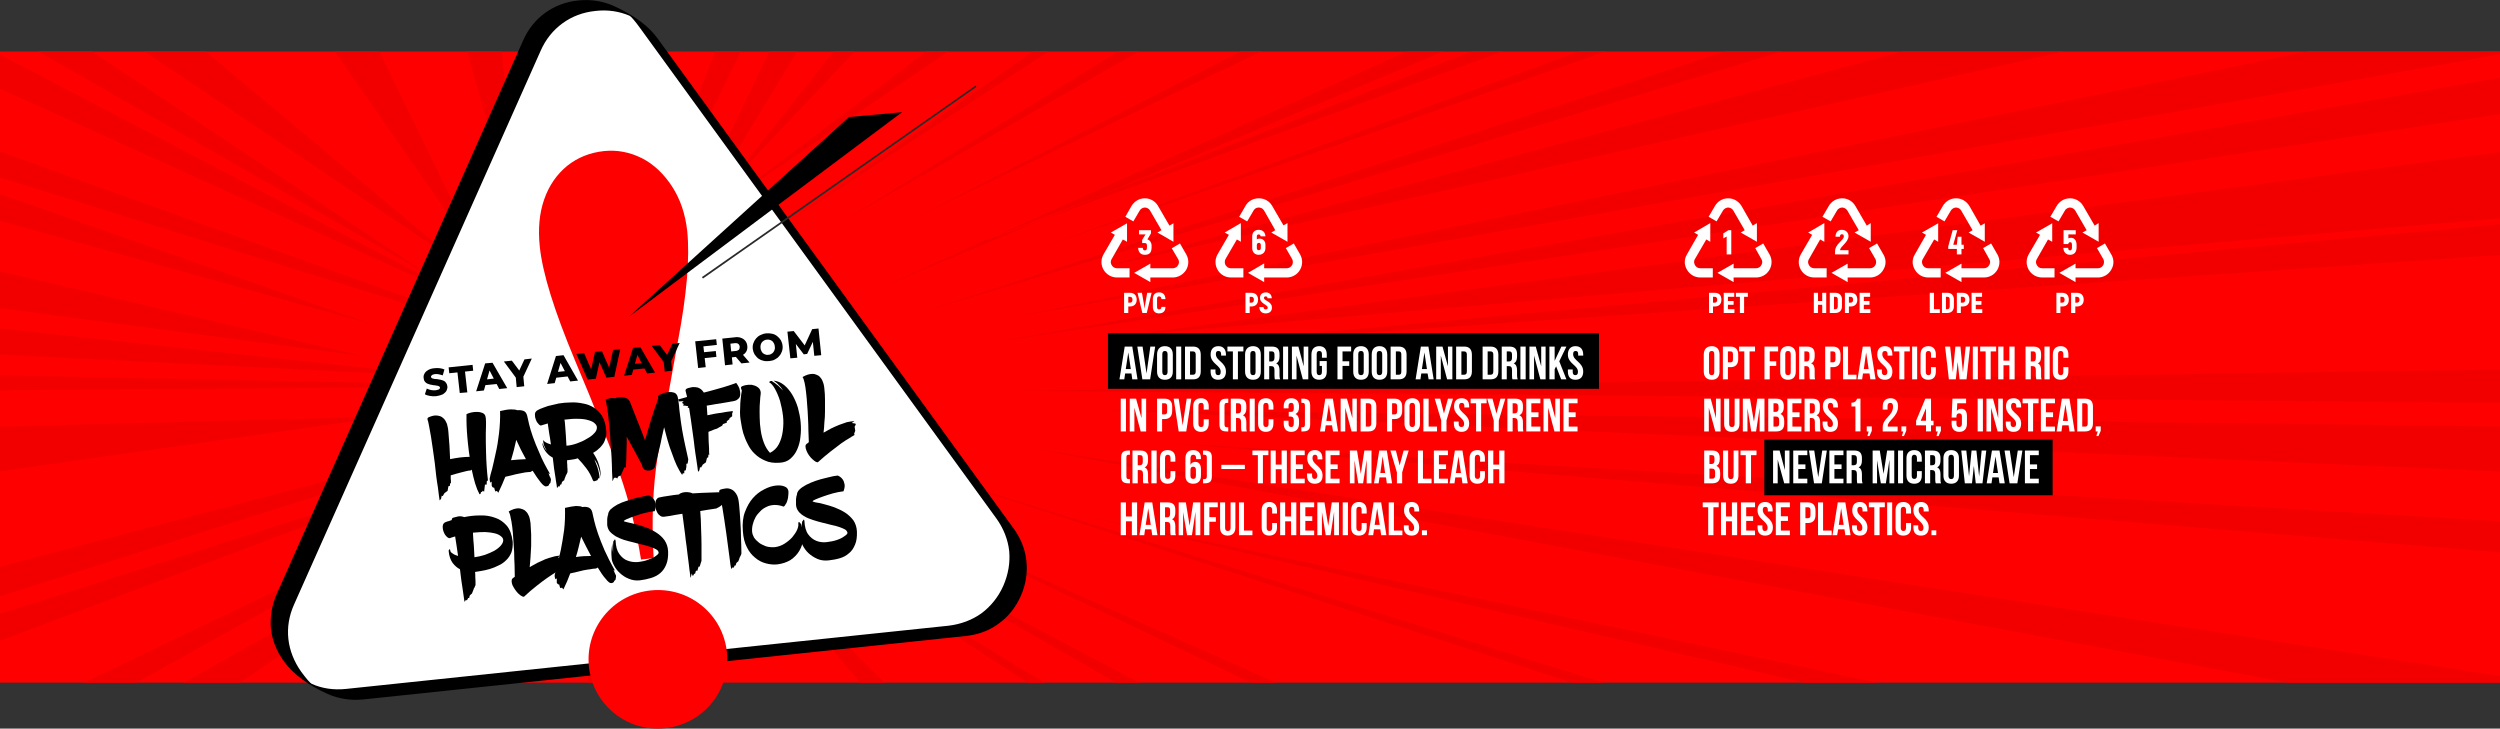 <?xml version="1.0" encoding="UTF-8"?>
<!DOCTYPE svg PUBLIC "-//W3C//DTD SVG 1.1//EN" "http://www.w3.org/Graphics/SVG/1.1/DTD/svg11.dtd">
<!-- Creator: CorelDRAW X6 -->
<svg xmlns="http://www.w3.org/2000/svg" xml:space="preserve" width="5692px" height="1659px" version="1.1" style="shape-rendering:geometricPrecision; text-rendering:geometricPrecision; image-rendering:optimizeQuality; fill-rule:evenodd; clip-rule:evenodd"
viewBox="0 0 11903 3469"
 xmlns:xlink="http://www.w3.org/1999/xlink">
 <rect x="0" y="0" width="11903" height="3469" fill="#333333" stroke="none"/>
 <defs>
  <style type="text/css">
   <![CDATA[
    .fil2 {fill:none}
    .fil6 {fill:black}
    .fil1 {fill:#F20000}
    .fil0 {fill:red}
    .fil3 {fill:white}
    .fil7 {fill:#2B2A29;fill-rule:nonzero}
    .fil4 {fill:black;fill-rule:nonzero}
    .fil5 {fill:red;fill-rule:nonzero}
    .fil8 {fill:white;fill-rule:nonzero}
   ]]>
  </style>
   <clipPath id="id0">
    <path d="M0 245l11903 0 0 3005 -11903 0 0 -3005z"/>
   </clipPath>
 </defs>
 <g id="Layer_x0020_1">
  <polygon class="fil0" points="0,245 11903,245 11903,3250 0,3250 "/>
  <g style="clip-path:url(#id0)">
   <g id="_2675333504">
    <path id="1" class="fil1" d="M0 2839l2602 -825 -2602 684m3974 -3101l-810 1687 1028 -1691 -218 4m7929 2320l-7068 -56 7068 -102 0 158zm-1325 -2439l433 0 -6652 2018 6219 -2018zm-10578 477l2043 1355 -2043 -1169 0 -186zm6042 -398l-2295 1504 2158 -1502 137 -2zm-5751 113l1906 1592 -2197 -1481 0 -105 291 -6zm-291 1622l1720 402 -1720 -227 0 -175zm1513 -1647l789 1616 -1122 -1609 333 -7zm3314 1865l7076 -1252 0 -201 -7076 1453zm4463 2326l-4949 -1606 5172 1602 -223 4zm2613 -3112l0 315 -6536 557 6536 -872zm-10730 3269l1083 -1342 -1402 1348 319 -6zm4337 -4426l-2050 1397 1841 -1393 209 -4zm-814 16l-1249 1320 1045 -1316 204 -4zm-4696 3468l2215 -833 -2215 705 0 128zm11903 -806l-6669 -294 6669 79 0 215zm-9049 1717l-91 -1214 382 1208 -291 6zm-238 -2303l-2616 -814 0 -123 2616 937zm-2616 1953l2196 -1223 -2196 1053 0 170zm3359 340l-321 -1363 480 1360 -159 3zm988 -2910l3149 -1514 -195 4 -2954 1510zm-4347 9l1765 491 -1765 -618 0 127zm4002 8l2640 -1514 -187 4 -2453 1510zm1235 216l6666 -1496 0 -301 -6666 1797zm2035 2601l205 -4 -3158 -1401 2953 1405zm-836 16l-2448 -1401 2643 1397 -195 4zm-2785 -4289l195 -3 -865 1752 670 -1749zm1224 1606l4959 -1726 -237 4 -4722 1722zm1020 2694l145 -3 -2261 -1375 2116 1378zm-1008 19l-1409 -1401 1191 1405 218 -4zm-3144 62l971 -1471 -1201 1474 230 -3zm-1743 -2420l2136 230 -2136 -106 0 -124zm10975 2238l-5818 -1348 6355 1338 -537 10zm-10975 -2015l2616 52 -2616 19 0 -71zm4170 -408l4462 -1873 -300 6 -4162 1867zm364 -176l4671 -1708 -273 5 -4398 1703zm-4534 828l1837 -48 -1837 261 0 -213zm11903 1407l-6989 -1303 6989 1084 0 219zm-11903 -3178l2312 1209 -2312 -1047 0 -162zm2665 -641l277 -5 -231 1711 -46 -1706zm9238 3011l-6360 -522 6360 374 0 148zm-9579 -3004l157 1515 -434 -1510 277 -5zm-2324 4390l2483 -1666 -2483 1389 0 277zm11903 -2802l-6281 429 6281 -575 0 146zm-7187 418l7187 -1089 0 -35 0 -138 -7187 1262z"/>
   </g>
  </g>
  <polygon class="fil2" points="0,245 11903,245 11903,3250 0,3250 "/>
  <g id="_2675333376">
   <path class="fil3" d="M3090 158l1695 2334c70,96 82,213 34,321 -49,109 -144,178 -262,190l-2868 302c-119,12 -226,-36 -296,-132 -70,-96 -82,-213 -34,-321l1173 -2635c49,-109 144,-178 262,-190 118,-13 226,35 296,131z"/>
   <path class="fil4" d="M3131 183l1695 2333c35,48 56,102 61,156 6,55 -3,112 -27,166 -24,54 -60,99 -105,131 -44,33 -98,53 -157,59l-2868 302c-60,6 -117,-3 -170,-26 -93,-42 -164,-94 -208,-155 -35,-48 -56,-101 -62,-156 -5,-55 4,-112 28,-166l1173 -2635c24,-54 60,-99 105,-131 44,-32 98,-53 157,-59 59,-6 117,3 169,26 93,42 165,94 209,155zm1612 2284l-1695 -2333c-26,-36 -43,-55 -50,-59 -49,-21 -104,-30 -163,-23 -59,6 -112,26 -157,59 -44,32 -80,76 -104,131l-1173 2634c-25,55 -34,111 -28,166 6,55 27,108 61,156 26,35 43,55 51,58 48,22 104,30 162,24l2869 -301c59,-7 112,-27 157,-59 44,-33 80,-77 104,-131 24,-55 33,-111 28,-166 -6,-54 -27,-108 -62,-156z"/>
   <path class="fil5" d="M3052 2664c-23,-144 -57,-281 -102,-410 -45,-129 -116,-310 -214,-542 -97,-233 -153,-411 -166,-538 -9,-84 -2,-159 21,-225 23,-66 60,-119 110,-160 49,-39 108,-63 176,-70 61,-6 121,5 179,34 57,29 105,75 144,135 39,60 63,131 72,212 13,127 -2,301 -44,523 -41,223 -74,407 -97,552 -23,146 -29,307 -19,482l-60 7zm46 147c182,-19 344,112 363,294 19,181 -112,343 -294,362 -181,20 -344,-112 -363,-293 -19,-182 113,-344 294,-363z"/>
  </g>
  <polygon class="fil6" points="2993,1509 4295,534 4042,557 "/>
  <polygon class="fil7" points="3342,1319 4645,407 4649,414 3347,1326 "/>
  <g id="_2675335424">
   <path class="fil4" d="M2078 1886c-11,1 -21,1 -31,-1 -10,-2 -18,-4 -24,-8l9 -27c6,3 13,5 20,7 8,1 16,2 23,1 5,-1 9,-2 12,-3 3,-1 5,-3 6,-4 1,-2 2,-4 2,-6 -1,-3 -2,-5 -5,-6 -3,-2 -7,-3 -11,-3 -4,-1 -9,-2 -14,-2 -6,-1 -11,-2 -16,-3 -5,-1 -10,-3 -15,-5 -4,-2 -8,-5 -11,-9 -4,-5 -5,-10 -6,-17 -1,-7 0,-15 4,-21 3,-7 9,-12 17,-17 8,-5 18,-8 31,-9 8,-1 16,-1 25,0 8,1 15,3 22,6l-8 28c-7,-2 -13,-4 -19,-5 -6,-1 -12,-2 -17,-1 -5,1 -9,1 -12,3 -3,1 -5,3 -6,5 -2,1 -2,3 -2,6 1,2 2,4 5,6 3,1 6,2 11,3 4,0 9,1 14,1 5,1 11,2 16,3 5,1 10,3 15,5 4,2 8,5 11,10 3,4 5,9 6,16 1,7 -1,14 -4,21 -4,7 -10,12 -17,17 -8,4 -19,7 -31,9z"/>
   <polygon id="1" class="fil4" points="2189,1871 2178,1773 2139,1777 2136,1749 2250,1737 2253,1765 2214,1769 2225,1868 "/>
   <path id="2" class="fil4" d="M2267 1863l43 -133 35 -3 70 121 -38 4 -55 -105 14 -2 -32 114 -37 4zm28 -28l7 -27 62 -7 12 26 -81 8z"/>
   <polygon id="3" class="fil4" points="2460,1843 2455,1789 2465,1810 2399,1721 2437,1717 2485,1781 2463,1784 2497,1711 2532,1707 2485,1808 2491,1785 2496,1839 "/>
   <path id="4" class="fil4" d="M2605 1828l42 -133 36 -4 69 121 -37 4 -55 -105 14 -1 -33 114 -36 4zm28 -28l6 -28 62 -6 12 25 -80 9z"/>
   <polygon id="5" class="fil4" points="2798,1807 2744,1685 2781,1681 2827,1787 2808,1789 2833,1675 2866,1672 2912,1778 2894,1780 2919,1666 2953,1663 2925,1794 2887,1798 2847,1708 2858,1707 2837,1803 "/>
   <path id="6" class="fil4" d="M2971 1789l43 -133 35 -3 70 121 -38 4 -55 -105 14 -2 -32 114 -37 4zm28 -28l7 -27 62 -7 12 26 -81 8z"/>
   <polygon id="7" class="fil4" points="3165,1769 3159,1715 3169,1736 3103,1647 3141,1643 3189,1707 3167,1710 3201,1637 3236,1633 3189,1734 3195,1711 3200,1765 "/>
   <path id="8" class="fil4" d="M3350 1677l58 -6 3 28 -58 6 -3 -28zm10 71l-36 4 -14 -127 100 -10 3 27 -64 7 11 99z"/>
   <path id="9" class="fil4" d="M3452 1739l-13 -127 58 -6c11,-2 21,-1 30,2 9,3 16,8 21,14 6,7 9,15 10,25 1,9 0,18 -4,25 -4,8 -10,14 -18,18 -8,5 -18,8 -30,9l-38 4 15 -17 5 49 -36 4zm78 -9l-36 -42 38 -5 37 43 -39 4zm-47 -40l-18 -15 36 -4c8,0 13,-3 17,-6 3,-4 4,-9 4,-15 -1,-5 -3,-10 -7,-13 -4,-3 -10,-4 -18,-3l-36 4 15 -18 7 70z"/>
   <path id="10" class="fil4" d="M3662 1719c-10,1 -20,1 -29,-2 -9,-2 -17,-6 -24,-11 -6,-6 -12,-12 -17,-20 -4,-7 -7,-16 -8,-25 -1,-10 0,-19 3,-27 3,-9 7,-16 13,-23 5,-6 12,-12 21,-16 8,-4 17,-7 27,-8 10,-1 20,0 29,2 9,2 17,6 24,12 6,5 12,11 17,19 4,8 7,16 8,26 1,9 0,18 -3,27 -3,8 -7,16 -13,22 -5,7 -12,12 -20,16 -8,5 -18,7 -28,8zm-3 -30c5,0 9,-1 13,-4 4,-2 7,-4 10,-8 3,-4 5,-8 6,-12 2,-5 2,-10 1,-15 0,-6 -2,-11 -4,-15 -2,-4 -5,-8 -8,-11 -4,-3 -8,-5 -12,-6 -4,-1 -9,-2 -14,-1 -5,0 -9,2 -13,4 -4,2 -7,5 -10,8 -3,4 -5,8 -6,12 -1,5 -2,10 -1,16 0,5 2,10 4,14 2,5 5,8 8,11 4,3 8,5 12,6 4,2 9,2 14,1z"/>
   <polygon id="11" class="fil4" points="3763,1706 3749,1579 3779,1576 3841,1657 3825,1658 3867,1567 3897,1564 3910,1691 3877,1694 3869,1617 3875,1617 3843,1685 3827,1687 3781,1627 3788,1626 3796,1703 "/>
   <path class="fil4" d="M2310 1978c3,8 4,18 4,30 0,13 0,31 -1,55 0,30 0,58 1,84 0,26 2,50 3,71 2,24 3,46 6,67l-2 5 -3 0 -1 17 -4 0 -4 0 -4 34 -7 -5 -2 5 -6 2 -1 4c-1,3 -1,5 -2,5 -1,0 -2,1 -4,1 -8,-15 -15,-32 -21,-52 -6,-20 -11,-42 -16,-65 -2,1 -4,3 -6,4 -6,0 -12,1 -20,3 -7,2 -15,4 -24,6 -8,2 -17,5 -26,7 -9,3 -17,5 -24,7 0,6 0,12 0,17 1,4 1,9 1,12 0,4 0,8 0,11l-4 -4 -1 14 -7 2 -4 22 -15 11 -8 14 -5 -2 -3 15c-1,1 -2,2 -3,3 -1,3 -3,4 -4,4 0,-3 -1,-10 -3,-21 -1,-10 -3,-24 -5,-40 -3,-16 -5,-34 -8,-54 -2,-21 -5,-42 -7,-63 -3,-22 -6,-43 -9,-65 -3,-21 -6,-41 -9,-60 -3,-19 -6,-35 -9,-50 -3,-15 -5,-26 -8,-34 0,-1 0,-2 1,-4 1,-2 3,-4 6,-5 4,-2 9,-3 14,-5 6,-2 12,-3 19,-3 6,0 13,1 19,3 7,2 13,6 19,12 6,6 11,15 15,25 3,11 6,24 7,41 2,21 3,43 5,64 1,22 2,43 3,63 15,-3 31,-6 47,-8 16,-2 32,-3 46,-3 -3,-21 -6,-42 -8,-63 -2,-21 -4,-40 -5,-58 -1,-18 -2,-35 -2,-49 0,-14 0,-25 0,-33 5,-3 13,-6 22,-8 9,-2 18,-3 27,-3 8,0 17,1 24,4 8,2 13,7 16,13z"/>
   <path id="1" class="fil4" d="M2612 2254c0,1 1,3 2,5 1,3 2,6 3,9 2,2 3,5 4,8 1,2 2,4 2,5 0,4 0,7 -1,10 0,3 -1,5 -1,7 -1,2 -2,3 -3,4 -2,1 -3,2 -3,3 -1,1 -1,2 -1,3 0,0 0,1 -1,2 0,1 -1,1 -2,2 -1,0 -2,1 -3,2 -1,0 -3,1 -6,1l-2 1c-6,0 -15,-6 -26,-20 -11,-14 -24,-32 -38,-55 -1,1 -3,2 -5,3 -2,1 -4,2 -6,3 -6,0 -14,1 -24,2 -10,2 -20,4 -31,6 -12,2 -23,5 -34,8 -11,2 -21,5 -30,7 -5,13 -10,25 -16,38 -5,12 -11,25 -17,37 -1,1 -2,0 -3,-2 -1,-2 -2,-4 -4,-5 -1,-1 -2,-1 -4,1 -1,1 -3,1 -4,0 0,-1 -1,-2 -1,-4 -1,-2 -2,-3 -2,-5l-2 -8c-2,0 -3,0 -5,-1 -3,-1 -5,-3 -6,-7 -1,-1 -1,-2 -1,-4 0,-2 0,-4 0,-7 0,-3 0,-7 0,-11 -1,2 -2,3 -3,4 -2,1 -3,2 -4,0 -1,-3 -2,-7 -2,-10 -1,-4 -1,-7 0,-10 1,-8 5,-22 11,-43 5,-21 11,-46 17,-75 7,-29 12,-61 16,-95 4,-35 6,-70 5,-106 21,-5 38,-8 52,-8 13,0 23,1 30,4 11,-1 20,0 29,3 9,3 15,11 18,23 2,9 5,23 9,40 4,17 10,37 18,60 8,23 19,50 32,79 12,30 29,62 49,97 0,1 0,2 -1,2 0,-1 -1,-1 -2,-2 -1,-1 -2,-2 -2,-2 -1,-1 -1,0 -1,1zm-179 -63c11,-1 23,-2 35,-3 13,-1 24,-1 36,-2 -8,-14 -16,-30 -24,-45 -8,-16 -15,-31 -22,-47 -4,18 -8,35 -12,51 -4,16 -9,31 -13,46z"/>
   <path id="2" class="fil4" d="M2886 2046c2,14 1,26 -2,38 -3,11 -7,21 -13,30 -6,8 -12,16 -21,23 -8,8 -17,14 -26,19 12,18 22,37 28,58 7,21 9,40 7,57 -1,-13 -3,-25 -6,-35 -3,-10 -6,-19 -9,-26 -4,-9 -9,-17 -14,-23 5,13 10,25 14,36 3,10 6,20 8,31 2,10 3,18 2,24 -1,0 -1,-1 -1,-1 0,0 -1,-1 -1,-1l-1 -1c-1,2 -2,4 -4,6 0,1 -1,3 -2,4 -1,2 -2,2 -3,2 -1,1 -2,1 -3,1 -1,1 -3,1 -5,2 -2,0 -4,1 -6,2l-5 -5c-8,-21 -18,-40 -31,-57 -14,-18 -27,-34 -41,-48 -9,3 -18,5 -27,6 -8,1 -15,2 -21,3l-3 0c0,9 0,16 1,23 0,7 0,13 1,18 0,6 0,11 0,16 0,1 -1,3 -2,4 -1,2 -1,4 -2,5 -1,2 -2,4 -4,7 0,1 -1,3 -2,6 -1,2 -2,4 -3,7 -1,3 -2,6 -3,10 -1,0 -2,1 -4,2 -2,1 -4,4 -6,6 0,1 0,1 -1,2 0,1 0,3 -1,4 0,2 -1,3 -1,5l-4 0 -6 11 -2 -1c-2,0 -3,-1 -3,-1 -1,1 -2,3 -3,5 -1,2 -2,3 -3,3 0,-2 -1,-7 -2,-16 -2,-9 -3,-19 -5,-32 -2,-13 -4,-28 -7,-45 -2,-16 -4,-33 -6,-51 -9,-5 -18,-11 -25,-19 -8,-8 -15,-18 -20,-30 -1,-1 -2,-4 -3,-9 -1,-5 -2,-9 -2,-13 1,3 3,7 5,11 1,4 3,8 5,12 2,3 4,7 6,9 2,3 3,5 5,6 -6,-10 -11,-20 -14,-29 -2,-9 -3,-16 -3,-23 4,9 17,16 37,22 -2,-18 -5,-35 -8,-52 -2,-17 -5,-33 -7,-48 -10,3 -21,6 -33,10 -4,-1 -9,-4 -13,-10 -5,-5 -9,-12 -11,-19 -3,-7 -4,-14 -4,-21 -1,-8 2,-14 6,-18 2,-3 8,-6 18,-11 10,-4 23,-9 38,-14 15,-4 33,-8 51,-12 19,-3 39,-5 58,-5 20,-1 39,1 58,5 19,3 36,10 52,20 15,10 28,23 39,40 10,18 17,39 19,65zm-44 -11c0,-7 -4,-14 -11,-20 -7,-7 -17,-11 -31,-15 -13,-4 -29,-6 -48,-6 -19,-1 -40,1 -65,4 1,3 2,6 2,9 0,3 1,7 1,10 1,18 3,35 4,53 1,18 2,35 3,52 16,-1 33,-5 50,-11 17,-6 33,-13 47,-22 15,-8 26,-16 35,-26 9,-9 13,-18 13,-28z"/>
   <path id="3" class="fil4" d="M3236 1962c3,30 8,59 12,86 5,26 9,50 14,71 5,24 10,47 15,68l-3 20 -6 1 0 14 -3 17 -7 2 0 12c-1,0 -2,0 -3,0 -2,1 -4,1 -5,2 -1,0 -1,1 -1,3 0,2 -1,3 -1,3 -9,-12 -17,-27 -26,-45 -8,-17 -15,-36 -22,-56 -8,-20 -15,-41 -21,-62 -6,-22 -12,-43 -17,-64 -3,15 -7,31 -11,48 -3,18 -7,35 -11,51 -4,17 -8,34 -12,49 -4,16 -7,30 -10,42 -1,3 -4,7 -10,10 -5,4 -11,6 -18,6 -7,1 -14,0 -21,-4 -6,-4 -11,-12 -13,-24 -4,-8 -9,-16 -14,-26 -5,-10 -11,-20 -17,-32 -6,-11 -13,-23 -20,-36 -6,-13 -14,-25 -21,-39 0,21 0,41 -1,58 0,18 -1,33 -1,46 -1,15 -1,29 -2,42l-7 0 -17 38 -13 6 -4 9c-2,-1 -4,-2 -5,-3 -2,0 -3,-1 -5,-1 -2,0 -3,0 -4,1 -2,1 -4,4 -5,8 -1,5 -3,7 -4,7 0,-11 -1,-26 -2,-45 0,-19 -1,-40 -2,-63 -1,-23 -3,-47 -5,-72 -1,-25 -3,-49 -5,-73 -2,-24 -5,-46 -7,-66 -3,-20 -5,-37 -8,-50 0,-1 0,-1 -1,-2 0,0 1,0 1,0 -1,-4 -1,-7 -2,-9 0,-3 -1,-5 -2,-8 4,-1 9,-3 13,-4 4,-1 9,-2 14,-3 5,0 11,0 17,1 7,-3 14,-4 22,-5 7,-1 14,0 21,1 6,1 12,3 17,6 5,4 9,8 12,14 14,37 28,71 41,104 13,32 23,59 31,80 6,-21 12,-42 18,-62 6,-21 12,-40 18,-58 5,-18 11,-33 16,-47 5,-14 9,-25 11,-33 0,-2 -1,-4 -1,-6 0,-2 0,-4 0,-5 5,-4 11,-8 20,-11 8,-3 17,-6 26,-7 9,-1 18,-1 25,1 8,1 14,5 18,11 2,3 4,7 5,12 1,5 2,10 3,17 1,6 2,14 3,23 0,8 2,19 3,31z"/>
   <path id="4" class="fil4" d="M3505 1823c2,2 4,5 7,10 3,4 5,9 8,15 2,6 3,13 4,20 1,6 1,13 -1,19 -2,6 -6,11 -12,15 -5,5 -14,7 -24,9 -1,0 -5,0 -13,2 -8,1 -17,3 -29,5 -11,2 -24,4 -38,6 -15,3 -28,5 -42,7l3 46c12,-2 23,-5 34,-7 12,-2 23,-4 34,-5 10,-2 20,-4 29,-5 10,-1 17,-2 24,-3 0,2 0,4 -1,7 -1,2 -2,3 -2,5l0 13 -16 11 6 0 -16 13 1 6 -19 7 -3 7c-3,2 -6,4 -10,6 -3,1 -6,3 -9,5 -3,2 -5,3 -7,4 -1,0 -5,1 -13,4 -8,3 -17,7 -27,11 0,16 1,30 1,44 1,13 1,25 2,35 0,12 0,23 1,32l-4 -4 -1 14 -6 3 -5 21 -15 11 -8 14 -5 -2 -3 15c-1,1 -2,2 -2,3 -2,3 -4,4 -4,4 -1,-3 -2,-10 -3,-20 -2,-11 -4,-25 -6,-41 -3,-16 -5,-35 -8,-55 -2,-21 -5,-42 -8,-63 -3,-22 -6,-43 -9,-65 -3,-21 -6,-41 -9,-60l-7 -1 3 -7 -11 -2 -15 -2 5 -6 -9 -6 8 -8 -22 1c0,-1 -1,-2 -2,-3 -2,-3 -3,-5 -3,-6 2,-1 7,-2 15,-4 7,-2 17,-5 28,-8 -1,-6 -2,-12 -4,-17 -1,-5 -2,-9 -3,-13 -1,-1 0,-3 1,-5 1,-2 3,-4 5,-5 5,-2 10,-4 17,-5 7,-2 14,-3 22,-2 7,0 15,2 22,6 8,4 14,11 20,20 16,-4 32,-8 49,-13 17,-5 32,-9 46,-13 14,-5 26,-8 37,-12 10,-3 17,-6 22,-8z"/>
   <path id="5" class="fil4" d="M3622 1869c0,3 0,10 -2,21 -1,11 -2,26 -3,42 0,17 -1,36 0,56 0,20 2,41 5,61 3,21 8,40 15,59 7,18 16,34 29,48 18,-9 32,-22 42,-41 10,-19 16,-40 19,-63 3,-23 4,-47 1,-72 -3,-25 -8,-49 -14,-71 -7,-22 -15,-41 -24,-57 -9,-16 -18,-27 -28,-32l4 -5c1,0 3,-1 4,-1 1,0 3,0 5,0 0,0 2,2 7,5 4,2 9,6 15,11 6,4 12,9 18,16 7,6 12,12 15,19 -3,-8 -8,-16 -13,-22 -6,-7 -11,-12 -16,-17 -5,-4 -9,-8 -13,-10 -3,-2 -5,-4 -5,-4 19,2 35,9 50,21 15,12 28,28 39,46 11,19 20,39 27,62 6,23 11,46 13,70 2,23 2,46 -1,69 -2,23 -8,43 -16,61 -8,18 -19,32 -33,44 -13,11 -30,17 -50,18 -27,2 -50,-1 -69,-10 -19,-8 -36,-19 -50,-33 -14,-13 -25,-29 -33,-46 -9,-17 -16,-35 -21,-51 -5,-17 -8,-33 -10,-47 -3,-15 -4,-26 -5,-34 -1,-12 -1,-25 0,-40 0,-14 1,-27 2,-39 2,-15 3,-29 6,-44 -1,-3 -2,-5 -3,-7 0,-2 -1,-4 -1,-6 0,-2 0,-3 1,-4 3,-3 10,-6 19,-8 10,-2 20,-3 31,-2 10,2 20,5 28,11 9,6 14,14 15,26z"/>
   <path id="6" class="fil4" d="M4072 2051l-6 16 4 2c-1,0 -2,2 -3,3 -3,2 -5,3 -7,4 -1,0 -6,4 -16,10 -11,6 -23,14 -39,25 -15,11 -32,24 -51,39 -19,15 -38,31 -58,49 -2,3 -6,2 -11,0 -5,-3 -11,-7 -16,-12 -6,-5 -11,-11 -17,-19 -5,-7 -9,-14 -12,-22 -3,-7 -5,-14 -5,-21 0,-6 3,-11 9,-14 2,-2 4,-4 7,-6 -1,-16 -1,-34 -2,-54 0,-20 -1,-41 -2,-62 -1,-21 -2,-42 -4,-63 -1,-20 -3,-40 -5,-57 -2,-18 -4,-33 -7,-46 -3,-13 -6,-23 -10,-28 17,-10 33,-15 48,-15 6,0 12,1 18,4 6,2 12,5 17,11 5,5 10,12 13,21 4,9 7,21 8,35 2,16 3,34 3,52 0,19 0,37 0,56 0,18 -1,36 -3,53 -1,18 -2,34 -4,48 12,-7 24,-13 36,-20 13,-6 25,-12 38,-17 13,-5 25,-9 37,-13 12,-3 24,-4 35,-5 1,0 0,1 -1,2 -1,0 -2,1 -4,2 -1,1 -2,2 -4,3 -1,0 -1,1 -1,1 1,1 2,1 3,2 2,0 4,0 6,0 2,1 4,1 6,2 1,0 2,0 2,1 1,1 1,2 0,3 -1,2 -1,4 -2,5 -1,2 -2,3 -3,5l3 20z"/>
   <path id="7" class="fil4" d="M2441 2579c1,19 -1,36 -6,51 -6,14 -14,27 -25,37 -10,10 -22,19 -36,25 -14,7 -28,13 -42,17 -14,4 -27,7 -39,9 -13,2 -23,4 -31,5 1,9 1,18 1,25 0,8 1,15 1,20 0,7 0,12 0,17 0,2 -1,3 -2,5 0,1 -1,3 -2,5 -1,2 -2,5 -4,7 0,2 -1,4 -2,6 -1,3 -2,5 -3,8 -1,3 -3,7 -4,10 -1,1 -2,2 -3,2 -2,2 -4,4 -7,7 0,0 -1,3 -2,6l-1 6 -5 0 -6 12c-1,-1 -1,-2 -2,-2 -2,0 -3,-1 -3,-1 -1,1 -2,3 -3,5 -1,2 -2,4 -3,4 -1,-2 -2,-8 -3,-17 -1,-9 -3,-21 -5,-35 -2,-14 -4,-30 -7,-47 -2,-18 -5,-36 -7,-56 -13,-6 -25,-17 -35,-30 -10,-14 -17,-33 -19,-58 1,-3 2,-5 3,-6 1,-1 2,-1 3,-1 1,0 1,3 2,7 0,4 4,9 11,13 6,5 15,9 26,12 -2,-16 -5,-32 -7,-48 -2,-16 -5,-31 -7,-45 -3,1 -6,2 -10,3 -3,1 -7,2 -10,3 -4,3 -7,3 -12,1 -4,-2 -8,-5 -12,-10 -4,-4 -7,-10 -10,-17 -3,-6 -4,-13 -5,-20 -1,-7 0,-13 2,-18 3,-5 7,-9 14,-11 4,-2 8,-3 13,-4 4,-2 9,-3 14,-5l0 -1c0,-1 0,-3 1,-5 0,-2 2,-4 5,-5 6,-2 14,-4 23,-6 10,-2 20,-1 30,3 24,-5 49,-8 75,-8 26,-1 50,3 72,11 22,7 40,20 56,38 15,18 24,43 28,76zm-45 -7c0,-7 -4,-14 -11,-19 -7,-6 -17,-11 -30,-14 -12,-3 -27,-5 -45,-6 -18,0 -37,1 -58,3l0 5c1,19 2,37 4,56 1,19 2,38 3,56 16,-2 33,-6 49,-11 16,-6 31,-12 44,-19 14,-8 24,-16 32,-25 8,-9 12,-18 12,-26z"/>
   <path id="8" class="fil4" d="M2673 2691l-6 17 3 1c-1,1 -2,2 -3,3 -2,2 -4,3 -6,4 -1,0 -7,4 -17,10 -10,6 -23,15 -38,25 -16,11 -33,24 -52,39 -19,15 -38,31 -57,49 -2,3 -6,3 -11,0 -6,-3 -11,-6 -17,-12 -5,-5 -11,-11 -16,-19 -5,-7 -9,-14 -13,-22 -3,-7 -4,-14 -4,-20 0,-7 3,-12 8,-15 2,-2 5,-4 7,-5 0,-17 -1,-35 -1,-55 -1,-20 -2,-41 -2,-62 -1,-21 -3,-42 -4,-63 -1,-20 -3,-39 -5,-57 -2,-18 -5,-33 -8,-46 -2,-13 -6,-23 -9,-28 17,-10 33,-15 47,-15 6,0 12,2 18,4 6,2 12,5 17,11 6,5 10,12 14,21 4,9 6,21 8,35 1,17 2,34 3,53 0,18 0,36 0,55 -1,18 -2,36 -3,53 -1,18 -3,34 -4,48 12,-7 24,-13 36,-20 12,-6 25,-12 37,-17 13,-5 26,-9 38,-12 12,-4 24,-5 35,-6 0,1 0,1 -1,2 -2,0 -3,1 -4,2 -2,1 -3,2 -4,3 -1,1 -2,1 -1,1 0,1 1,2 3,2 2,0 3,0 5,1 2,0 4,0 6,1 2,0 3,1 3,1 0,1 0,2 0,4 -1,1 -2,3 -2,4 -1,2 -2,3 -3,5l3 20z"/>
   <path id="9" class="fil4" d="M2922 2714c0,1 0,3 2,6 1,2 2,5 3,8 1,3 3,6 4,8 1,3 2,4 2,5 0,4 0,8 -1,10 0,3 -1,6 -1,8 -1,1 -2,3 -3,4 -2,1 -3,2 -4,3 0,1 -1,2 0,2 0,1 0,1 -1,2 -1,1 -1,2 -2,2 -2,1 -2,1 -3,2 -2,1 -4,2 -6,2l-3 0c-5,1 -14,-6 -25,-20 -12,-13 -24,-31 -38,-54 -2,1 -4,2 -5,3 -2,1 -4,2 -6,2 -7,0 -15,1 -24,3 -10,1 -21,3 -32,5 -11,3 -22,5 -33,8 -12,3 -22,5 -31,7 -5,13 -10,26 -15,38 -6,13 -11,25 -17,37 -2,1 -3,1 -3,-2 -1,-2 -2,-3 -4,-5 -1,0 -2,0 -4,1 -2,1 -3,1 -4,0 -1,0 -1,-1 -2,-3 0,-2 -1,-4 -2,-6l-1 -7c-2,0 -3,0 -5,-1 -3,-2 -5,-4 -7,-7 0,-1 0,-2 0,-4 0,-2 0,-5 0,-8 0,-3 0,-6 0,-10 -1,1 -2,2 -3,3 -2,2 -4,2 -4,1 -1,-4 -2,-7 -3,-11 0,-3 0,-6 0,-9 2,-8 6,-23 11,-44 6,-21 12,-46 18,-74 6,-29 11,-61 16,-96 4,-34 5,-70 4,-105 22,-5 39,-8 52,-9 14,0 24,1 31,5 10,-2 20,-1 29,2 9,4 15,11 18,23 2,10 5,23 9,40 4,17 10,37 18,61 8,23 18,49 31,79 13,29 29,61 49,96 1,2 1,2 0,2 0,0 -1,-1 -2,-2 -1,0 -2,-1 -3,-2 0,0 -1,0 0,1zm-180 -62c12,-2 24,-3 36,-4 12,0 24,-1 36,-1 -8,-15 -16,-30 -24,-46 -8,-15 -16,-31 -23,-46 -4,17 -8,34 -12,50 -4,16 -8,32 -13,47z"/>
   <path id="10" class="fil4" d="M3090 2358c9,5 17,11 22,18 5,6 8,14 10,23 2,10 0,21 -5,35 -16,1 -33,5 -51,9 -17,5 -33,10 -47,15 -15,5 -26,10 -36,14 -9,5 -13,7 -13,8 0,2 5,4 15,6 10,2 23,5 38,9 16,3 33,9 50,15 18,6 35,15 51,25 16,10 29,22 40,37 10,15 16,32 17,53 1,25 -2,46 -9,63 -7,17 -16,30 -29,41 -12,10 -27,18 -44,23 -17,5 -35,9 -53,11 -19,2 -37,-1 -53,-8 -16,-6 -30,-16 -42,-27 -12,-11 -21,-23 -28,-37 -7,-13 -11,-25 -11,-36 -1,-10 -1,-20 -1,-28 1,-9 1,-17 2,-23 1,-7 2,-13 3,-19 0,4 0,9 0,14 0,5 1,11 1,17 1,7 2,14 3,22 -1,-6 -1,-13 -1,-20 0,-8 0,-14 0,-20 0,-7 1,-13 1,-20l8 -11 3 7c1,28 7,49 18,64 11,15 24,26 39,31 15,6 31,8 49,7 17,-2 33,-5 48,-11 15,-5 27,-10 36,-17 10,-7 15,-12 15,-17 -1,-6 -4,-11 -11,-15 -7,-4 -17,-9 -28,-12 -11,-4 -24,-8 -38,-11 -15,-3 -29,-7 -44,-11 -16,-3 -30,-8 -45,-12 -15,-5 -28,-11 -39,-17 -11,-7 -21,-15 -28,-23 -7,-9 -11,-20 -12,-31 0,-12 0,-21 0,-27 1,-7 1,-11 2,-14 0,-4 1,-5 2,-5 0,-10 4,-19 12,-28 9,-8 20,-16 33,-23 14,-7 28,-13 45,-18 16,-6 31,-10 46,-14 14,-3 27,-6 38,-8 11,-2 18,-3 21,-4z"/>
   <path id="11" class="fil4" d="M3298 2349c27,-2 55,-3 84,-4 28,-1 57,-2 87,-3 0,5 -1,11 -3,18 -2,7 -5,14 -10,22 -4,7 -10,14 -18,21 -7,7 -17,13 -28,18 -14,2 -27,4 -40,6 -13,2 -25,4 -36,6 2,27 4,55 4,83 1,28 2,54 2,77 0,26 0,52 0,77l-9 28 -5 0 -6 20c-1,-1 -1,-1 -2,-1 -2,-1 -3,0 -5,2 0,1 -1,3 -2,7 -1,2 -1,3 -1,5l-5 1 -6 11 -6 -13c0,4 -1,7 -2,10 0,2 -1,5 -1,7 -1,2 -1,3 -2,3 -1,-3 -2,-10 -3,-21 -2,-10 -3,-24 -5,-40 -2,-16 -4,-34 -7,-55 -2,-20 -5,-41 -8,-62 -2,-22 -5,-43 -8,-65 -3,-21 -5,-42 -8,-61 -25,4 -44,7 -58,10 -14,2 -23,3 -28,4 -7,1 -14,0 -19,-4 -6,-4 -11,-9 -14,-15 -4,-7 -7,-14 -8,-21 -2,-8 -2,-15 -2,-22 1,-8 2,-14 5,-19 3,-5 6,-8 11,-10 14,-3 29,-6 45,-8 16,-3 34,-5 52,-7 2,-2 4,-4 6,-5 3,-1 7,-2 11,-4 5,-1 10,-2 15,-2 6,0 11,0 16,1 6,1 11,2 17,5z"/>
   <path id="12" class="fil4" d="M3424 2340c0,-1 0,-2 1,-4 1,-2 2,-4 5,-5 6,-2 13,-4 22,-5 9,-2 19,-1 28,3 9,3 18,11 25,22 8,11 12,29 14,52 3,27 4,54 6,81 2,28 3,53 3,75 1,27 2,52 2,77l-1 3c-1,2 -1,3 -2,5 -1,2 -2,4 -3,6 -1,1 -1,3 -3,6 -1,2 -1,4 -2,7 -1,3 -3,6 -4,10 -1,0 -2,1 -3,2 -3,2 -5,4 -6,6 -1,1 -1,2 -1,2 0,1 -1,3 -1,4 -1,2 -1,3 -1,5l-5 0 -5 11 -3 -1c-1,0 -2,-1 -2,0 -2,0 -3,2 -4,4 0,2 -1,3 -2,3 -1,-2 -2,-9 -4,-19 -1,-11 -3,-24 -5,-39 -2,-15 -4,-33 -7,-52 -3,-19 -5,-39 -8,-60 -3,-20 -6,-41 -9,-62 -3,-20 -6,-39 -9,-57 -3,-18 -6,-34 -9,-48 -2,-14 -5,-24 -7,-32z"/>
   <path id="13" class="fil4" d="M3813 2494c9,23 13,46 11,68 -1,22 -7,42 -18,60 -10,17 -24,32 -42,44 -18,11 -39,18 -63,21 -18,2 -37,0 -55,-5 -19,-5 -36,-14 -51,-27 -16,-13 -29,-29 -39,-50 -11,-21 -17,-46 -19,-76 -3,-35 0,-66 10,-92 10,-26 22,-48 38,-66 16,-18 33,-31 53,-41 19,-10 37,-16 54,-18 17,-2 31,-1 43,4 12,4 18,13 19,24 0,6 0,13 -1,20 0,8 -2,15 -4,22 -2,7 -4,13 -8,18 -3,6 -6,10 -10,12 -16,-6 -30,-8 -44,-8 -13,1 -26,3 -37,9 -11,5 -22,12 -30,21 -9,9 -17,18 -23,29 -6,11 -10,22 -13,34 -3,12 -4,24 -3,35 1,9 4,18 9,27 6,9 14,17 24,25 9,7 21,12 33,17 13,4 27,5 42,4 17,-2 33,-8 47,-17 14,-9 26,-19 36,-30 10,-12 18,-24 23,-35 5,-12 7,-21 6,-28 0,-5 0,-8 1,-9 2,-1 3,0 5,1 1,1 3,4 6,7z"/>
   <path id="14" class="fil4" d="M3989 2264c9,4 17,10 22,17 5,6 8,14 10,24 2,9 0,21 -5,34 -16,2 -33,5 -51,10 -17,5 -33,10 -47,15 -15,5 -26,10 -36,14 -9,4 -13,7 -13,8 0,2 5,4 15,6 10,1 23,4 38,8 16,4 33,9 50,15 18,7 35,15 51,25 16,10 29,23 40,37 10,15 16,33 17,53 1,26 -2,47 -9,63 -7,17 -16,31 -29,41 -12,11 -27,19 -44,24 -17,5 -35,8 -53,10 -19,2 -37,0 -53,-7 -16,-7 -30,-16 -42,-27 -12,-11 -21,-24 -28,-37 -7,-14 -11,-26 -11,-36 -1,-11 -1,-20 -1,-29 1,-9 1,-16 2,-22 1,-7 2,-14 3,-20 0,4 0,9 0,15 0,5 1,10 1,17 1,6 2,14 3,22 -1,-7 -1,-14 -1,-21 0,-7 0,-14 0,-20 0,-6 1,-13 1,-19l8 -11 3 6c1,28 7,50 18,65 11,15 24,25 39,31 15,6 31,8 49,6 17,-2 33,-5 48,-10 15,-5 27,-11 36,-18 10,-6 15,-12 15,-16 -1,-6 -4,-11 -11,-16 -7,-4 -17,-8 -28,-12 -11,-4 -24,-7 -38,-10 -15,-4 -29,-7 -44,-11 -16,-4 -30,-8 -45,-13 -15,-5 -28,-10 -39,-17 -11,-6 -21,-14 -28,-23 -7,-9 -11,-19 -12,-31 0,-12 0,-21 0,-27 1,-6 1,-11 2,-14 0,-3 1,-5 2,-5 0,-10 4,-19 12,-27 9,-9 20,-16 33,-23 14,-7 28,-13 45,-19 16,-5 31,-10 46,-13 14,-4 27,-6 38,-9 11,-2 18,-3 21,-3z"/>
  </g>
  <rect class="fil6" x="5275" y="1586" width="2338" height="265"/>
  <rect class="fil6" x="8400" y="2093" width="1373" height="265"/>
  <g id="_2675337408">
   <path class="fil8" d="M8137 1686c0,-11 5,-15 13,-15 8,0 12,4 12,15l0 85c0,11 -4,15 -12,15 -8,0 -13,-4 -13,-15l0 -85zm-25 83c0,25 14,39 38,39 24,0 37,-14 37,-39l0 -81c0,-25 -13,-40 -37,-40 -24,0 -38,15 -38,40l0 81z"/>
   <path id="1" class="fil8" d="M8239 1650l-36 0 0 156 24 0 0 -58 12 0c25,0 37,-14 37,-39l0 -20c0,-25 -12,-39 -37,-39zm0 23c8,0 12,3 12,14l0 24c0,11 -4,14 -12,14l-12 0 0 -52 12 0z"/>
   <polygon id="2" class="fil8" points="8280,1673 8305,1673 8305,1806 8330,1806 8330,1673 8356,1673 8356,1650 8280,1650 "/>
   <polygon id="3" class="fil8" points="8426,1673 8466,1673 8466,1650 8401,1650 8401,1806 8426,1806 8426,1742 8457,1742 8457,1720 8426,1720 "/>
   <path id="4" class="fil8" d="M8500 1686c0,-11 5,-15 13,-15 8,0 13,4 13,15l0 85c0,11 -5,15 -13,15 -8,0 -13,-4 -13,-15l0 -85zm-24 83c0,25 13,39 37,39 24,0 37,-14 37,-39l0 -81c0,-25 -13,-40 -37,-40 -24,0 -37,15 -37,40l0 81z"/>
   <path id="5" class="fil8" d="M8642 1806c-2,-5 -2,-11 -2,-19l0 -24c0,-16 -4,-28 -17,-33 11,-5 17,-15 17,-32l0 -12c0,-24 -11,-36 -37,-36l-37 0 0 156 25 0 0 -63 8 0c11,0 16,5 16,20l0 24c0,13 1,15 2,19l25 0zm-40 -133c9,0 13,4 13,16l0 15c0,13 -6,17 -15,17l-9 0 0 -48 11 0z"/>
   <path id="6" class="fil8" d="M8727 1650l-37 0 0 156 25 0 0 -58 12 0c24,0 36,-14 36,-39l0 -20c0,-25 -12,-39 -36,-39zm0 23c7,0 12,3 12,14l0 24c0,11 -5,14 -12,14l-12 0 0 -52 12 0z"/>
   <polygon id="7" class="fil8" points="8775,1806 8839,1806 8839,1784 8799,1784 8799,1650 8775,1650 "/>
   <path id="8" class="fil8" d="M8905 1650l-36 0 -25 156 22 0 4 -28 31 0 4 28 25 0 -25 -156zm-20 28l12 79 -23 0 11 -79z"/>
   <path id="9" class="fil8" d="M8938 1688c0,44 48,50 48,83 0,11 -5,15 -13,15 -8,0 -13,-4 -13,-15l0 -12 -23 0 0 10c0,25 13,39 37,39 24,0 36,-14 36,-39 0,-45 -48,-51 -48,-83 0,-11 5,-15 13,-15 7,0 12,4 12,15l0 7 23 0 0 -5c0,-25 -12,-40 -36,-40 -24,0 -36,15 -36,40l0 0z"/>
   <polygon id="10" class="fil8" points="9017,1673 9043,1673 9043,1806 9067,1806 9067,1673 9093,1673 9093,1650 9017,1650 "/>
   <polygon id="11" class="fil8" points="9104,1806 9128,1806 9128,1650 9104,1650 "/>
   <path id="12" class="fil8" d="M9194 1748l0 23c0,11 -5,15 -12,15 -8,0 -13,-4 -13,-15l0 -85c0,-11 5,-15 13,-15 7,0 12,4 12,15l0 17 23 0 0 -15c0,-25 -12,-40 -36,-40 -24,0 -37,15 -37,40l0 81c0,25 13,39 37,39 24,0 36,-14 36,-39l0 -21 -23 0z"/>
   <polygon id="13" class="fil8" points="9330,1806 9363,1806 9380,1650 9359,1650 9346,1774 9334,1650 9310,1650 9298,1773 9285,1650 9261,1650 9279,1806 9312,1806 9321,1723 "/>
   <polygon id="14" class="fil8" points="9393,1806 9417,1806 9417,1650 9393,1650 "/>
   <polygon id="15" class="fil8" points="9428,1673 9454,1673 9454,1806 9478,1806 9478,1673 9504,1673 9504,1650 9428,1650 "/>
   <polygon id="16" class="fil8" points="9539,1739 9567,1739 9567,1806 9592,1806 9592,1650 9567,1650 9567,1717 9539,1717 9539,1650 9514,1650 9514,1806 9539,1806 "/>
   <path id="17" class="fil8" d="M9721 1806c-3,-5 -3,-11 -3,-19l0 -24c0,-16 -4,-28 -16,-33 11,-5 16,-15 16,-32l0 -12c0,-24 -11,-36 -37,-36l-37 0 0 156 25 0 0 -63 8 0c11,0 16,5 16,20l0 24c0,13 1,15 3,19l25 0zm-40 -133c8,0 12,4 12,16l0 15c0,13 -5,17 -15,17l-9 0 0 -48 12 0z"/>
   <polygon id="18" class="fil8" points="9734,1806 9759,1806 9759,1650 9734,1650 "/>
   <path id="19" class="fil8" d="M9824 1748l0 23c0,11 -5,15 -12,15 -8,0 -13,-4 -13,-15l0 -85c0,-11 5,-15 13,-15 7,0 12,4 12,15l0 17 24 0 0 -15c0,-25 -13,-40 -37,-40 -24,0 -37,15 -37,40l0 81c0,25 13,39 37,39 24,0 37,-14 37,-39l0 -21 -24 0z"/>
   <polygon id="20" class="fil8" points="8167,2054 8192,2054 8192,1898 8170,1898 8170,1991 8145,1898 8114,1898 8114,2054 8136,2054 8136,1941 "/>
   <path id="21" class="fil8" d="M8209 1898l0 119c0,25 12,39 36,39 24,0 37,-14 37,-39l0 -119 -23 0 0 120c0,11 -5,15 -13,15 -8,0 -13,-4 -13,-15l0 -120 -24 0z"/>
   <polygon id="22" class="fil8" points="8332,1898 8298,1898 8298,2054 8320,2054 8320,1943 8338,2054 8361,2054 8378,1942 8378,2054 8401,2054 8401,1898 8367,1898 8351,2008 "/>
   <path id="23" class="fil8" d="M8456 1898l-37 0 0 156 39 0c24,0 37,-13 37,-37l0 -13c0,-16 -5,-28 -18,-33 11,-6 16,-16 16,-32l0 -5c0,-25 -11,-36 -37,-36l0 0zm-1 85c11,0 16,5 16,19l0 14c0,12 -5,15 -13,15l-14 0 0 -48 11 0zm1 -63c8,0 12,5 12,16l0 9c0,12 -5,16 -15,16l-9 0 0 -41 12 0z"/>
   <polygon id="24" class="fil8" points="8534,1920 8577,1920 8577,1898 8510,1898 8510,2054 8577,2054 8577,2031 8534,2031 8534,1986 8568,1986 8568,1963 8534,1963 "/>
   <path id="25" class="fil8" d="M8668 2054c-2,-6 -2,-12 -2,-19l0 -24c0,-17 -4,-28 -17,-34 11,-5 16,-15 16,-31l0 -12c0,-25 -11,-36 -36,-36l-37 0 0 156 25 0 0 -64 8 0c11,0 16,6 16,20l0 25c0,12 1,15 2,19l25 0zm-40 -134c9,0 13,5 13,16l0 15c0,13 -6,17 -15,17l-9 0 0 -48 11 0z"/>
   <path id="26" class="fil8" d="M8679 1935c0,45 48,51 48,83 0,11 -5,15 -13,15 -8,0 -13,-4 -13,-15l0 -11 -23 0 0 9c0,25 12,40 36,40 25,0 37,-15 37,-40 0,-44 -48,-50 -48,-82 0,-12 5,-16 12,-16 8,0 13,4 13,16l0 6 23 0 0 -5c0,-25 -12,-39 -36,-39 -24,0 -36,14 -36,39l0 0z"/>
   <path id="27" class="fil8" d="M8815 1935l19 0 0 119 24 0 0 -156 -16 0c-4,10 -8,19 -27,19l0 18z"/>
   <polygon id="28" class="fil8" points="8897,2054 8891,2076 8901,2076 8912,2051 8912,2030 8888,2030 8888,2054 "/>
   <path id="29" class="fil8" d="M9013 1936c0,45 -49,53 -49,99l0 19 71 0 0 -23 -46 0c-1,-1 -1,-2 -1,-3 0,-26 49,-44 49,-93 0,-25 -12,-39 -36,-39 -24,0 -37,14 -37,39l0 15 23 0 0 -16c0,-12 5,-16 13,-16 8,0 13,4 13,18z"/>
   <polygon id="30" class="fil8" points="9062,2054 9055,2076 9065,2076 9076,2051 9076,2030 9053,2030 9053,2054 "/>
   <path id="31" class="fil8" d="M9123 2025l47 0 0 29 24 0 0 -29 12 0 0 -22 -12 0 0 -105 -27 0 -44 105 0 22zm22 -22l25 -59 0 59 -25 0z"/>
   <polygon id="32" class="fil8" points="9226,2054 9220,2076 9230,2076 9241,2051 9241,2030 9217,2030 9217,2054 "/>
   <path id="33" class="fil8" d="M9292 2003l0 13c0,25 12,40 37,40 24,0 36,-15 36,-40l0 -35c0,-22 -9,-35 -27,-35 -10,0 -17,4 -21,11l2 -37 42 0 0 -22 -65 0 -4 90 23 0 0 -5c0,-11 5,-15 13,-15 8,0 13,4 13,15l0 35c0,11 -5,15 -13,15 -8,0 -13,-4 -13,-15l0 -15 -23 0z"/>
   <polygon id="34" class="fil8" points="9416,2054 9441,2054 9441,1898 9416,1898 "/>
   <polygon id="35" class="fil8" points="9511,2054 9536,2054 9536,1898 9514,1898 9514,1991 9489,1898 9458,1898 9458,2054 9480,2054 9480,1941 "/>
   <path id="36" class="fil8" d="M9551 1935c0,45 48,51 48,83 0,11 -5,15 -13,15 -8,0 -13,-4 -13,-15l0 -11 -23 0 0 9c0,25 12,40 37,40 24,0 36,-15 36,-40 0,-44 -48,-50 -48,-82 0,-12 5,-16 12,-16 8,0 13,4 13,16l0 6 23 0 0 -5c0,-25 -12,-39 -36,-39 -24,0 -36,14 -36,39l0 0z"/>
   <polygon id="37" class="fil8" points="9630,1920 9656,1920 9656,2054 9680,2054 9680,1920 9706,1920 9706,1898 9630,1898 "/>
   <polygon id="38" class="fil8" points="9741,1920 9784,1920 9784,1898 9717,1898 9717,2054 9784,2054 9784,2031 9741,2031 9741,1986 9775,1986 9775,1963 9741,1963 "/>
   <path id="39" class="fil8" d="M9853 1898l-36 0 -25 156 23 0 4 -29 30 0 4 29 25 0 -25 -156zm-19 27l12 79 -24 0 12 -79z"/>
   <path id="40" class="fil8" d="M9890 2054l38 0c25,0 37,-14 37,-39l0 -79c0,-25 -12,-38 -37,-38l-38 0 0 156zm38 -134c8,0 12,4 12,15l0 81c0,11 -4,15 -12,15l-14 0 0 -111 14 0z"/>
   <polygon id="41" class="fil8" points="9988,2054 9981,2076 9991,2076 10002,2051 10002,2030 9978,2030 9978,2054 "/>
   <path id="42" class="fil8" d="M8152 2145l-38 0 0 156 39 0c25,0 37,-13 37,-37l0 -13c0,-16 -5,-28 -18,-33 11,-5 16,-16 16,-32l0 -5c0,-24 -11,-36 -36,-36l0 0zm-2 86c11,0 16,4 16,19l0 13c0,12 -5,16 -13,16l-14 0 0 -48 11 0zm1 -64c9,0 12,5 12,16l0 9c0,13 -5,17 -14,17l-10 0 0 -42 12 0z"/>
   <path id="43" class="fil8" d="M8204 2145l0 119c0,25 12,39 37,39 24,0 36,-14 36,-39l0 -119 -23 0 0 120c0,12 -5,16 -13,16 -8,0 -13,-4 -13,-16l0 -120 -24 0z"/>
   <polygon id="44" class="fil8" points="8287,2167 8312,2167 8312,2301 8337,2301 8337,2167 8363,2167 8363,2145 8287,2145 "/>
   <polygon id="45" class="fil8" points="8495,2301 8520,2301 8520,2145 8498,2145 8498,2238 8473,2145 8442,2145 8442,2301 8464,2301 8464,2188 "/>
   <polygon id="46" class="fil8" points="8562,2167 8605,2167 8605,2145 8538,2145 8538,2301 8605,2301 8605,2279 8562,2279 8562,2233 8596,2233 8596,2211 8562,2211 "/>
   <polygon id="47" class="fil8" points="8638,2145 8613,2145 8637,2301 8674,2301 8698,2145 8676,2145 8657,2272 "/>
   <polygon id="48" class="fil8" points="8734,2167 8777,2167 8777,2145 8710,2145 8710,2301 8777,2301 8777,2279 8734,2279 8734,2233 8768,2233 8768,2211 8734,2211 "/>
   <path id="49" class="fil8" d="M8868 2301c-2,-6 -3,-11 -3,-19l0 -24c0,-16 -4,-28 -16,-33 11,-5 16,-16 16,-32l0 -12c0,-24 -11,-36 -36,-36l-37 0 0 156 24 0 0 -63 9 0c11,0 16,5 16,19l0 25c0,13 1,15 2,19l25 0zm-40 -134c9,0 13,5 13,16l0 16c0,12 -6,16 -15,16l-10 0 0 -48 12 0z"/>
   <polygon id="50" class="fil8" points="8950,2145 8916,2145 8916,2301 8937,2301 8937,2191 8955,2301 8979,2301 8996,2189 8996,2301 9019,2301 9019,2145 8985,2145 8968,2256 "/>
   <polygon id="51" class="fil8" points="9037,2301 9061,2301 9061,2145 9037,2145 "/>
   <path id="52" class="fil8" d="M9127 2243l0 22c0,11 -5,15 -13,15 -7,0 -12,-4 -12,-15l0 -84c0,-11 5,-16 12,-16 8,0 13,5 13,16l0 17 23 0 0 -16c0,-25 -12,-39 -36,-39 -24,0 -37,14 -37,39l0 82c0,25 13,39 37,39 24,0 36,-14 36,-39l0 -21 -23 0z"/>
   <path id="53" class="fil8" d="M9242 2301c-3,-6 -3,-11 -3,-19l0 -24c0,-16 -4,-28 -16,-33 11,-5 16,-16 16,-32l0 -12c0,-24 -11,-36 -37,-36l-37 0 0 156 25 0 0 -63 8 0c11,0 16,5 16,19l0 25c0,13 1,15 3,19l25 0zm-40 -134c8,0 12,5 12,16l0 16c0,12 -5,16 -15,16l-9 0 0 -48 12 0z"/>
   <path id="54" class="fil8" d="M9277 2181c0,-11 5,-16 13,-16 8,0 13,5 13,16l0 84c0,11 -5,16 -13,16 -8,0 -13,-5 -13,-16l0 -84zm-24 83c0,25 13,39 37,39 24,0 37,-14 37,-39l0 -82c0,-25 -13,-39 -37,-39 -24,0 -37,14 -37,39l0 82z"/>
   <polygon id="55" class="fil8" points="9407,2301 9439,2301 9457,2145 9435,2145 9423,2269 9410,2145 9387,2145 9375,2268 9362,2145 9338,2145 9355,2301 9389,2301 9398,2218 "/>
   <path id="56" class="fil8" d="M9520 2145l-36 0 -25 156 23 0 4 -28 30 0 4 28 25 0 -25 -156zm-19 28l12 79 -24 0 12 -79z"/>
   <polygon id="57" class="fil8" points="9569,2145 9544,2145 9568,2301 9605,2301 9629,2145 9607,2145 9588,2272 "/>
   <polygon id="58" class="fil8" points="9665,2167 9707,2167 9707,2145 9641,2145 9641,2301 9707,2301 9707,2279 9665,2279 9665,2233 9699,2233 9699,2211 9665,2211 "/>
   <polygon id="59" class="fil8" points="8107,2415 8133,2415 8133,2548 8158,2548 8158,2415 8183,2415 8183,2392 8107,2392 "/>
   <polygon id="60" class="fil8" points="8218,2482 8246,2482 8246,2548 8271,2548 8271,2392 8246,2392 8246,2459 8218,2459 8218,2392 8194,2392 8194,2548 8218,2548 "/>
   <polygon id="61" class="fil8" points="8314,2415 8356,2415 8356,2392 8289,2392 8289,2548 8356,2548 8356,2526 8314,2526 8314,2480 8347,2480 8347,2458 8314,2458 "/>
   <path id="62" class="fil8" d="M8368 2430c0,44 48,50 48,83 0,11 -5,15 -13,15 -7,0 -12,-4 -12,-15l0 -12 -23 0 0 10c0,25 12,39 36,39 24,0 37,-14 37,-39 0,-45 -48,-51 -48,-83 0,-11 4,-15 12,-15 8,0 12,4 12,15l0 7 23 0 0 -5c0,-25 -12,-40 -36,-40 -24,0 -36,15 -36,40l0 0z"/>
   <polygon id="63" class="fil8" points="8479,2415 8522,2415 8522,2392 8455,2392 8455,2548 8522,2548 8522,2526 8479,2526 8479,2480 8513,2480 8513,2458 8479,2458 "/>
   <path id="64" class="fil8" d="M8608 2392l-37 0 0 156 25 0 0 -58 12 0c24,0 36,-14 36,-39l0 -20c0,-25 -12,-39 -36,-39zm0 23c7,0 12,3 12,14l0 24c0,11 -5,14 -12,14l-12 0 0 -52 12 0z"/>
   <polygon id="65" class="fil8" points="8656,2548 8721,2548 8721,2526 8680,2526 8680,2392 8656,2392 "/>
   <path id="66" class="fil8" d="M8786 2392l-36 0 -25 156 22 0 5 -28 30 0 4 28 25 0 -25 -156zm-20 28l12 79 -23 0 11 -79z"/>
   <path id="67" class="fil8" d="M8819 2430c0,44 48,50 48,83 0,11 -5,15 -13,15 -8,0 -13,-4 -13,-15l0 -12 -23 0 0 10c0,25 13,39 37,39 24,0 36,-14 36,-39 0,-45 -48,-51 -48,-83 0,-11 5,-15 13,-15 8,0 12,4 12,15l0 7 23 0 0 -5c0,-25 -12,-40 -36,-40 -24,0 -36,15 -36,40l0 0z"/>
   <polygon id="68" class="fil8" points="8898,2415 8924,2415 8924,2548 8949,2548 8949,2415 8974,2415 8974,2392 8898,2392 "/>
   <polygon id="69" class="fil8" points="8985,2548 9009,2548 9009,2392 8985,2392 "/>
   <path id="70" class="fil8" d="M9075 2490l0 23c0,11 -5,15 -12,15 -8,0 -13,-4 -13,-15l0 -85c0,-11 5,-15 13,-15 7,0 12,4 12,15l0 17 24 0 0 -15c0,-25 -13,-40 -37,-40 -24,0 -37,15 -37,40l0 81c0,25 13,39 37,39 24,0 37,-14 37,-39l0 -21 -24 0z"/>
   <path id="71" class="fil8" d="M9110 2430c0,44 48,50 48,83 0,11 -5,15 -12,15 -8,0 -13,-4 -13,-15l0 -12 -23 0 0 10c0,25 12,39 36,39 24,0 37,-14 37,-39 0,-45 -48,-51 -48,-83 0,-11 4,-15 12,-15 8,0 12,4 12,15l0 7 24 0 0 -5c0,-25 -13,-40 -37,-40 -23,0 -36,15 -36,40l0 0z"/>
   <polygon id="72" class="fil8" points="9196,2525 9196,2548 9219,2548 9219,2525 "/>
   <g>
    <g>
     <path class="fil3" d="M8095 1321l60 0 0 -44 -60 0c-15,0 -22,-10 -25,-15 -2,-4 -8,-16 0,-29l54 -93 19 11 0 -89 -77 45 19 11 -53 93c-14,23 -14,50 0,73 13,23 37,37 63,37zm330 -110l-30 -52 -38 22 29 52c8,13 3,25 0,29 -2,5 -10,15 -25,15l-107 0 0 -22 -77 44 77 44 0 -22 107 0c27,0 51,-14 64,-37 13,-23 13,-50 0,-73zm-260 -230l-30 51 38 22 30 -51c8,-13 20,-15 25,-15 5,0 18,2 25,15l54 93 -19 11 77 44 0 -89 -20 12 -53 -93c-14,-23 -37,-37 -64,-37 -26,0 -50,14 -63,37z"/>
     <polygon class="fil8" points="8229,1096 8205,1111 8205,1135 8221,1126 8221,1211 8243,1211 8243,1096 "/>
     <path class="fil8" d="M8165 1394l-28 0 0 96 19 0 0 -31 9 0c20,0 31,-12 31,-32 0,-21 -11,-33 -31,-33zm-1 47l-8 0 0 -28 8 0c8,0 12,5 12,14 0,9 -4,14 -12,14z"/>
     <polygon id="1" class="fil8" points="8227,1472 8227,1451 8254,1451 8254,1433 8227,1433 8227,1413 8257,1413 8257,1394 8207,1394 8207,1490 8258,1490 8258,1472 "/>
     <polygon id="2" class="fil8" points="8322,1394 8265,1394 8265,1413 8284,1413 8284,1490 8304,1490 8304,1413 8322,1413 "/>
    </g>
    <g>
     <path class="fil3" d="M8638 1321l59 0 0 -44 -59 0c-15,0 -23,-10 -25,-15 -3,-4 -8,-16 0,-29l53 -93 20 11 0 -89 -77 45 19 11 -54 93c-13,23 -13,50 0,73 13,23 37,37 64,37zm329 -110l-30 -52 -38 22 30 52c7,13 2,25 0,29 -3,5 -10,15 -25,15l-107 0 0 -22 -77 44 77 44 0 -22 107 0c26,0 50,-14 63,-37 14,-23 14,-50 0,-73zm-260 -230l-30 51 39 22 30 -51c7,-13 20,-15 25,-15 5,0 17,2 25,15l54 93 -20 11 77 44 0 -89 -19 12 -54 -93c-13,-23 -37,-37 -63,-37 -27,0 -51,14 -64,37z"/>
     <path class="fil8" d="M8737 1211l64 0 0 -20 -40 0c0,-18 40,-37 40,-67 0,-14 -10,-30 -32,-30 -18,0 -29,11 -30,33l21 0c0,-8 4,-12 10,-12 6,0 9,5 9,10 0,19 -42,36 -42,72l0 14z"/>
     <polygon class="fil8" points="8676,1394 8676,1433 8656,1433 8656,1394 8636,1394 8636,1490 8656,1490 8656,1451 8676,1451 8676,1490 8695,1490 8695,1394 "/>
     <path id="1" class="fil8" d="M8712 1490l27 0c19,0 31,-12 31,-32l0 -32c0,-20 -12,-32 -31,-32l-27 0 0 96zm20 -18l0 -59 7 0c7,0 11,4 11,13l0 32c0,9 -4,14 -11,14l-7 0z"/>
     <path id="2" class="fil8" d="M8812 1394l-28 0 0 96 19 0 0 -31 9 0c20,0 31,-12 31,-32 0,-21 -11,-33 -31,-33zm-1 47l-8 0 0 -28 8 0c8,0 12,5 12,14 0,9 -4,14 -12,14z"/>
     <polygon id="3" class="fil8" points="8874,1472 8874,1451 8901,1451 8901,1433 8874,1433 8874,1413 8904,1413 8904,1394 8854,1394 8854,1490 8905,1490 8905,1472 "/>
    </g>
    <g>
     <path class="fil3" d="M9180 1321l60 0 0 -44 -60 0c-15,0 -22,-10 -25,-15 -2,-4 -8,-16 0,-29l54 -93 19 11 0 -88 -77 44 19 11 -53 93c-14,23 -14,50 0,73 13,23 37,37 63,37zm330 -110l-30 -52 -38 22 29 52c8,13 3,25 0,29 -2,5 -10,15 -25,15l-107 0 0 -22 -77 44 77 44 0 -22 107 0c27,0 51,-14 64,-37 13,-23 13,-50 0,-73zm-260 -230l-30 51 38 22 30 -51c8,-13 20,-15 25,-15 5,0 18,2 25,15l54 93 -19 11 77 44 0 -88 -20 11 -53 -93c-14,-23 -37,-37 -64,-37 -26,0 -50,14 -63,37z"/>
     <polygon class="fil8" points="9350,1165 9339,1165 9339,1127 9321,1127 9317,1165 9300,1165 9319,1096 9297,1096 9276,1173 9276,1185 9317,1185 9317,1211 9339,1211 9339,1185 9350,1185 "/>
     <polygon class="fil8" points="9208,1472 9208,1394 9188,1394 9188,1490 9236,1490 9236,1472 "/>
     <path id="1" class="fil8" d="M9246 1490l26 0c19,0 31,-12 31,-32l0 -32c0,-20 -12,-32 -31,-32l-26 0 0 96zm19 -18l0 -59 7 0c7,0 11,4 11,13l0 32c0,9 -4,14 -11,14l-7 0z"/>
     <path id="2" class="fil8" d="M9345 1394l-28 0 0 96 19 0 0 -31 9 0c20,0 32,-12 32,-32 0,-21 -12,-33 -32,-33zm0 47l-9 0 0 -28 9 0c7,0 12,5 12,14 0,9 -5,14 -12,14z"/>
     <polygon id="3" class="fil8" points="9407,1472 9407,1451 9434,1451 9434,1433 9407,1433 9407,1413 9437,1413 9437,1394 9387,1394 9387,1490 9438,1490 9438,1472 "/>
    </g>
    <g>
     <path class="fil3" d="M9723 1321l59 0 0 -44 -59 0c-15,0 -23,-10 -25,-15 -3,-4 -8,-16 0,-29l53 -93 20 11 0 -88 -77 44 19 11 -54 93c-13,23 -13,50 0,73 13,23 37,37 64,37zm329 -110l-30 -52 -38 22 30 52c7,13 2,25 0,29 -3,5 -10,15 -25,15l-107 0 0 -22 -77 44 77 44 0 -22 107 0c26,0 50,-14 63,-37 14,-23 14,-50 0,-73zm-260 -230l-30 51 39 22 30 -51c7,-13 20,-15 25,-15 5,0 17,2 25,15l54 93 -20 11 77 44 0 -89 -19 12 -54 -93c-13,-23 -37,-37 -63,-37 -27,0 -51,14 -64,37z"/>
     <path class="fil8" d="M9860 1132c-5,0 -9,1 -12,3l0 -19 35 0 0 -20 -58 0 0 66 22 0c2,-7 5,-9 10,-9 5,0 8,3 8,13l0 13c0,10 -4,13 -9,13 -6,0 -9,-3 -9,-12l-23 0c1,21 13,33 32,33 19,0 31,-12 31,-35l0 -12c0,-22 -11,-34 -27,-34z"/>
     <path class="fil8" d="M9819 1394l-28 0 0 96 19 0 0 -31 9 0c20,0 31,-12 31,-32 0,-21 -11,-33 -31,-33zm-1 47l-8 0 0 -28 8 0c8,0 12,5 12,14 0,9 -4,14 -12,14z"/>
     <path id="1" class="fil8" d="M9889 1394l-28 0 0 96 20 0 0 -31 8 0c20,0 32,-12 32,-32 0,-21 -12,-33 -32,-33zm0 47l-8 0 0 -28 8 0c7,0 12,5 12,14 0,9 -5,14 -12,14z"/>
    </g>
   </g>
  </g>
  <g id="_2675364864">
   <path class="fil8" d="M5391 1650l-36 0 -25 156 23 0 4 -28 30 0 4 28 25 0 -25 -156zm-19 28l12 79 -24 0 12 -79z"/>
   <polygon id="1" class="fil8" points="5440,1650 5415,1650 5439,1806 5476,1806 5500,1650 5477,1650 5459,1778 "/>
   <path id="2" class="fil8" d="M5534 1686c0,-11 5,-15 12,-15 8,0 13,4 13,15l0 84c0,12 -5,16 -13,16 -7,0 -12,-4 -12,-16l0 -84zm-25 83c0,25 13,39 37,39 25,0 38,-14 38,-39l0 -81c0,-25 -13,-40 -38,-40 -24,0 -37,15 -37,40l0 81z"/>
   <polygon id="3" class="fil8" points="5600,1806 5624,1806 5624,1650 5600,1650 "/>
   <path id="4" class="fil8" d="M5642 1806l39 0c24,0 36,-13 36,-38l0 -79c0,-25 -12,-39 -36,-39l-39 0 0 156zm38 -133c8,0 13,4 13,15l0 81c0,11 -5,15 -13,15l-14 0 0 -111 14 0z"/>
   <path id="5" class="fil8" d="M5764 1688c0,44 48,50 48,82 0,12 -4,16 -12,16 -8,0 -13,-4 -13,-16l0 -11 -23 0 0 10c0,25 12,39 36,39 24,0 37,-14 37,-39 0,-45 -48,-51 -48,-83 0,-11 4,-15 12,-15 8,0 13,4 13,15l0 7 23 0 0 -5c0,-25 -13,-40 -36,-40 -24,0 -37,15 -37,40l0 0z"/>
   <polygon id="6" class="fil8" points="5844,1673 5870,1673 5870,1806 5894,1806 5894,1673 5920,1673 5920,1650 5844,1650 "/>
   <path id="7" class="fil8" d="M5953 1686c0,-11 5,-15 13,-15 8,0 12,4 12,15l0 84c0,12 -4,16 -12,16 -8,0 -13,-4 -13,-16l0 -84zm-25 83c0,25 14,39 38,39 24,0 37,-14 37,-39l0 -81c0,-25 -13,-40 -37,-40 -24,0 -38,15 -38,40l0 81z"/>
   <path id="8" class="fil8" d="M6095 1806c-2,-5 -3,-11 -3,-19l0 -24c0,-16 -4,-28 -16,-33 11,-5 16,-16 16,-32l0 -12c0,-24 -11,-36 -36,-36l-37 0 0 156 24 0 0 -63 9 0c11,0 16,5 16,20l0 24c0,13 1,15 2,19l25 0zm-40 -133c9,0 13,4 13,16l0 15c0,12 -6,17 -15,17l-10 0 0 -48 12 0z"/>
   <polygon id="9" class="fil8" points="6109,1806 6133,1806 6133,1650 6109,1650 "/>
   <polygon id="10" class="fil8" points="6203,1806 6229,1806 6229,1650 6207,1650 6207,1744 6182,1650 6151,1650 6151,1806 6173,1806 6173,1693 "/>
   <path id="11" class="fil8" d="M6283 1742l11 0 0 28c0,12 -5,16 -13,16 -7,0 -12,-4 -12,-16l0 -84c0,-11 5,-15 12,-15 8,0 13,4 13,15l0 17 23 0 0 -15c0,-25 -12,-40 -36,-40 -24,0 -37,15 -37,40l0 81c0,25 13,39 37,39 24,0 36,-14 36,-39l0 -50 -34 0 0 23z"/>
   <polygon id="12" class="fil8" points="6392,1673 6433,1673 6433,1650 6368,1650 6368,1806 6392,1806 6392,1742 6424,1742 6424,1720 6392,1720 "/>
   <path id="13" class="fil8" d="M6467 1686c0,-11 5,-15 13,-15 8,0 13,4 13,15l0 84c0,12 -5,16 -13,16 -8,0 -13,-4 -13,-16l0 -84zm-24 83c0,25 13,39 37,39 24,0 37,-14 37,-39l0 -81c0,-25 -13,-40 -37,-40 -24,0 -37,15 -37,40l0 81z"/>
   <path id="14" class="fil8" d="M6555 1686c0,-11 5,-15 13,-15 8,0 13,4 13,15l0 84c0,12 -5,16 -13,16 -8,0 -13,-4 -13,-16l0 -84zm-24 83c0,25 13,39 37,39 24,0 37,-14 37,-39l0 -81c0,-25 -13,-40 -37,-40 -24,0 -37,15 -37,40l0 81z"/>
   <path id="15" class="fil8" d="M6621 1806l39 0c25,0 37,-13 37,-38l0 -79c0,-25 -12,-39 -37,-39l-39 0 0 156zm39 -133c8,0 12,4 12,15l0 81c0,11 -4,15 -12,15l-14 0 0 -111 14 0z"/>
   <path id="16" class="fil8" d="M6801 1650l-36 0 -25 156 23 0 4 -28 30 0 5 28 24 0 -25 -156zm-19 28l12 79 -24 0 12 -79z"/>
   <polygon id="17" class="fil8" points="6890,1806 6915,1806 6915,1650 6894,1650 6894,1744 6868,1650 6838,1650 6838,1806 6860,1806 6860,1693 "/>
   <path id="18" class="fil8" d="M6933 1806l39 0c24,0 36,-13 36,-38l0 -79c0,-25 -12,-39 -36,-39l-39 0 0 156zm38 -133c8,0 13,4 13,15l0 81c0,11 -5,15 -13,15l-13 0 0 -111 13 0z"/>
   <path id="19" class="fil8" d="M7059 1806l38 0c25,0 37,-13 37,-38l0 -79c0,-25 -12,-39 -37,-39l-38 0 0 156zm38 -133c8,0 13,4 13,15l0 81c0,11 -5,15 -13,15l-14 0 0 -111 14 0z"/>
   <path id="20" class="fil8" d="M7226 1806c-2,-5 -3,-11 -3,-19l0 -24c0,-16 -4,-28 -16,-33 11,-5 16,-16 16,-32l0 -12c0,-24 -11,-36 -36,-36l-37 0 0 156 24 0 0 -63 9 0c11,0 16,5 16,20l0 24c0,13 1,15 2,19l25 0zm-40 -133c9,0 13,4 13,16l0 15c0,12 -6,17 -15,17l-10 0 0 -48 12 0z"/>
   <polygon id="21" class="fil8" points="7239,1806 7264,1806 7264,1650 7239,1650 "/>
   <polygon id="22" class="fil8" points="7334,1806 7359,1806 7359,1650 7338,1650 7338,1744 7312,1650 7282,1650 7282,1806 7304,1806 7304,1693 "/>
   <polygon id="23" class="fil8" points="7433,1806 7458,1806 7424,1720 7458,1650 7434,1650 7402,1718 7402,1650 7377,1650 7377,1806 7402,1806 7402,1758 7409,1744 "/>
   <path id="24" class="fil8" d="M7465 1688c0,44 48,50 48,82 0,12 -5,16 -13,16 -7,0 -12,-4 -12,-16l0 -11 -23 0 0 10c0,25 12,39 36,39 24,0 37,-14 37,-39 0,-45 -48,-51 -48,-83 0,-11 4,-15 12,-15 8,0 12,4 12,15l0 7 24 0 0 -5c0,-25 -13,-40 -37,-40 -23,0 -36,15 -36,40l0 0z"/>
   <polygon id="25" class="fil8" points="5336,2054 5361,2054 5361,1898 5336,1898 "/>
   <polygon id="26" class="fil8" points="5431,2054 5457,2054 5457,1898 5435,1898 5435,1991 5409,1898 5379,1898 5379,2054 5401,2054 5401,1941 "/>
   <path id="27" class="fil8" d="M5545 1898l-36 0 0 156 24 0 0 -59 12 0c24,0 36,-14 36,-39l0 -20c0,-25 -12,-38 -36,-38zm0 22c8,0 12,3 12,15l0 23c0,11 -4,15 -12,15l-12 0 0 -53 12 0z"/>
   <polygon id="28" class="fil8" points="5612,1898 5588,1898 5612,2054 5648,2054 5672,1898 5650,1898 5631,2025 "/>
   <path id="29" class="fil8" d="M5731 1996l0 22c0,11 -4,15 -12,15 -8,0 -13,-4 -13,-15l0 -85c0,-11 5,-15 13,-15 8,0 12,4 12,15l0 17 24 0 0 -15c0,-25 -13,-39 -37,-39 -24,0 -37,14 -37,39l0 81c0,25 13,40 37,40 24,0 37,-15 37,-40l0 -20 -24 0z"/>
   <path id="30" class="fil8" d="M5840 1898c-24,0 -34,9 -34,34l0 88c0,25 10,34 34,34l8 0 0 -20 -6 0c-8,0 -12,-3 -12,-14l0 -88c0,-11 4,-14 12,-14l6 0 0 -20 -8 0z"/>
   <path id="31" class="fil8" d="M5936 2054c-2,-6 -2,-12 -2,-19l0 -24c0,-17 -4,-28 -16,-34 10,-5 16,-15 16,-31l0 -13c0,-24 -11,-35 -37,-35l-37 0 0 156 25 0 0 -64 8 0c11,0 16,6 16,20l0 25c0,12 1,15 3,19l24 0zm-39 -134c8,0 12,5 12,16l0 15c0,13 -6,17 -15,17l-9 0 0 -48 12 0z"/>
   <polygon id="32" class="fil8" points="5950,2054 5974,2054 5974,1898 5950,1898 "/>
   <path id="33" class="fil8" d="M6040 1996l0 22c0,11 -5,15 -12,15 -8,0 -13,-4 -13,-15l0 -85c0,-11 5,-15 13,-15 7,0 12,4 12,15l0 17 23 0 0 -15c0,-25 -12,-39 -36,-39 -24,0 -37,14 -37,39l0 81c0,25 13,40 37,40 24,0 36,-15 36,-40l0 -20 -23 0z"/>
   <path id="34" class="fil8" d="M6160 1945c0,12 -5,16 -14,16l-10 0 0 22 8 0c11,0 16,6 16,20l0 13c0,13 -5,17 -12,17 -8,0 -13,-4 -13,-15l0 -15 -23 0 0 13c0,25 12,40 36,40 24,0 37,-15 37,-40l0 -12c0,-16 -5,-27 -17,-33 11,-5 17,-15 17,-32l0 -4c0,-25 -13,-39 -37,-39 -24,0 -36,14 -36,39l0 9 23 0 0 -11c0,-11 5,-15 13,-15 7,0 12,4 12,18l0 9z"/>
   <path id="35" class="fil8" d="M6196 1898l0 20 6 0c8,0 11,3 11,14l0 88c0,11 -3,14 -11,14l-6 0 0 20 8 0c24,0 34,-9 34,-34l0 -88c0,-25 -10,-34 -34,-34l-8 0z"/>
   <path id="36" class="fil8" d="M6346 1898l-36 0 -25 156 23 0 4 -29 30 0 5 29 24 0 -25 -156zm-19 27l12 79 -24 0 12 -79z"/>
   <polygon id="37" class="fil8" points="6435,2054 6460,2054 6460,1898 6439,1898 6439,1991 6413,1898 6383,1898 6383,2054 6405,2054 6405,1941 "/>
   <path id="38" class="fil8" d="M6478 2054l39 0c24,0 36,-14 36,-39l0 -79c0,-25 -12,-38 -36,-38l-39 0 0 156zm38 -134c8,0 13,4 13,15l0 81c0,11 -5,15 -13,15l-13 0 0 -111 13 0z"/>
   <path id="39" class="fil8" d="M6640 1898l-36 0 0 156 24 0 0 -59 12 0c24,0 36,-14 36,-39l0 -20c0,-25 -12,-38 -36,-38zm0 22c8,0 12,3 12,15l0 23c0,11 -4,15 -12,15l-12 0 0 -53 12 0z"/>
   <path id="40" class="fil8" d="M6711 1933c0,-11 5,-15 13,-15 8,0 13,4 13,15l0 85c0,11 -5,15 -13,15 -8,0 -13,-4 -13,-15l0 -85zm-24 83c0,25 13,40 37,40 24,0 37,-15 37,-40l0 -81c0,-25 -13,-39 -37,-39 -24,0 -37,14 -37,39l0 81z"/>
   <polygon id="41" class="fil8" points="6777,2054 6842,2054 6842,2031 6802,2031 6802,1898 6777,1898 "/>
   <polygon id="42" class="fil8" points="6862,2054 6887,2054 6887,2002 6918,1898 6894,1898 6875,1969 6857,1898 6831,1898 6862,2002 "/>
   <path id="43" class="fil8" d="M6923 1935c0,45 48,51 48,83 0,11 -5,15 -13,15 -8,0 -13,-4 -13,-15l0 -11 -23 0 0 9c0,25 13,40 37,40 24,0 36,-15 36,-40 0,-44 -48,-50 -48,-83 0,-11 5,-15 13,-15 7,0 12,4 12,15l0 7 23 0 0 -5c0,-25 -12,-39 -36,-39 -24,0 -36,14 -36,39l0 0z"/>
   <polygon id="44" class="fil8" points="7002,1920 7028,1920 7028,2054 7052,2054 7052,1920 7078,1920 7078,1898 7002,1898 "/>
   <polygon id="45" class="fil8" points="7112,2054 7136,2054 7136,2002 7167,1898 7144,1898 7125,1969 7106,1898 7081,1898 7112,2002 "/>
   <path id="46" class="fil8" d="M7253 2054c-2,-6 -2,-12 -2,-19l0 -24c0,-17 -4,-28 -17,-34 11,-5 17,-15 17,-31l0 -13c0,-24 -11,-35 -37,-35l-37 0 0 156 25 0 0 -64 8 0c11,0 16,6 16,20l0 25c0,12 1,15 2,19l25 0zm-39 -134c8,0 12,5 12,16l0 15c0,13 -6,17 -15,17l-9 0 0 -48 12 0z"/>
   <polygon id="47" class="fil8" points="7291,1920 7334,1920 7334,1898 7267,1898 7267,2054 7334,2054 7334,2031 7291,2031 7291,1986 7325,1986 7325,1963 7291,1963 "/>
   <polygon id="48" class="fil8" points="7401,2054 7427,2054 7427,1898 7405,1898 7405,1991 7380,1898 7349,1898 7349,2054 7371,2054 7371,1941 "/>
   <polygon id="49" class="fil8" points="7469,1920 7511,1920 7511,1898 7444,1898 7444,2054 7511,2054 7511,2031 7469,2031 7469,1986 7502,1986 7502,1963 7469,1963 "/>
   <path id="50" class="fil8" d="M5372 2145c-24,0 -34,9 -34,34l0 88c0,25 10,34 34,34l8 0 0 -20 -6 0c-8,0 -11,-3 -11,-14l0 -88c0,-11 3,-14 11,-14l6 0 0 -20 -8 0z"/>
   <path id="51" class="fil8" d="M5469 2301c-3,-6 -3,-11 -3,-19l0 -24c0,-16 -4,-28 -16,-33 11,-5 16,-16 16,-32l0 -12c0,-24 -11,-36 -36,-36l-38 0 0 156 25 0 0 -63 9 0c11,0 16,5 16,19l0 25c0,13 0,15 2,19l25 0zm-40 -134c9,0 12,5 12,16l0 16c0,12 -5,16 -14,16l-10 0 0 -48 12 0z"/>
   <polygon id="52" class="fil8" points="5482,2301 5507,2301 5507,2145 5482,2145 "/>
   <path id="53" class="fil8" d="M5573 2243l0 22c0,11 -5,15 -13,15 -8,0 -13,-4 -13,-15l0 -84c0,-11 5,-16 13,-16 8,0 13,5 13,16l0 17 23 0 0 -16c0,-25 -13,-39 -37,-39 -24,0 -36,14 -36,39l0 82c0,25 12,39 36,39 24,0 37,-14 37,-39l0 -21 -23 0z"/>
   <path id="54" class="fil8" d="M5644 2264c0,25 13,39 37,39 24,0 37,-14 37,-39l0 -29c0,-23 -9,-36 -27,-36 -11,0 -18,5 -23,14l0 -28c0,-15 5,-20 14,-20 8,0 13,5 13,16l0 5 23 0 0 -4c0,-25 -13,-39 -37,-39 -25,0 -37,14 -37,41l0 80zm37 -42c8,0 13,4 13,15l0 28c0,11 -5,15 -13,15 -8,0 -13,-4 -13,-15l0 -28c0,-11 5,-15 13,-15z"/>
   <path id="55" class="fil8" d="M5728 2145l0 20 6 0c8,0 12,3 12,14l0 88c0,11 -4,14 -12,14l-6 0 0 20 8 0c24,0 34,-9 34,-34l0 -88c0,-25 -10,-34 -34,-34l-8 0z"/>
   <polygon id="56" class="fil8" points="5815,2233 5927,2233 5927,2213 5815,2213 "/>
   <polygon id="57" class="fil8" points="5963,2167 5989,2167 5989,2301 6013,2301 6013,2167 6039,2167 6039,2145 5963,2145 "/>
   <polygon id="58" class="fil8" points="6074,2234 6102,2234 6102,2301 6127,2301 6127,2145 6102,2145 6102,2212 6074,2212 6074,2145 6050,2145 6050,2301 6074,2301 "/>
   <polygon id="59" class="fil8" points="6170,2167 6212,2167 6212,2145 6145,2145 6145,2301 6212,2301 6212,2279 6170,2279 6170,2233 6203,2233 6203,2211 6170,2211 "/>
   <path id="60" class="fil8" d="M6224 2182c0,45 48,51 48,83 0,11 -5,15 -13,15 -7,0 -12,-4 -12,-15l0 -11 -24 0 0 10c0,25 13,39 37,39 24,0 37,-14 37,-39 0,-45 -48,-51 -48,-83 0,-11 4,-16 12,-16 8,0 12,5 12,16l0 6 23 0 0 -5c0,-25 -12,-39 -36,-39 -24,0 -36,14 -36,39l0 0z"/>
   <polygon id="61" class="fil8" points="6335,2167 6378,2167 6378,2145 6311,2145 6311,2301 6378,2301 6378,2279 6335,2279 6335,2233 6369,2233 6369,2211 6335,2211 "/>
   <polygon id="62" class="fil8" points="6461,2145 6427,2145 6427,2301 6449,2301 6449,2191 6467,2301 6490,2301 6507,2189 6507,2301 6530,2301 6530,2145 6496,2145 6479,2256 "/>
   <path id="63" class="fil8" d="M6603 2145l-36 0 -25 156 22 0 4 -28 31 0 4 28 25 0 -25 -156zm-20 28l12 79 -23 0 11 -79z"/>
   <polygon id="64" class="fil8" points="6651,2301 6676,2301 6676,2249 6707,2145 6683,2145 6664,2216 6646,2145 6620,2145 6651,2249 "/>
   <polygon id="65" class="fil8" points="6751,2301 6816,2301 6816,2279 6775,2279 6775,2145 6751,2145 "/>
   <polygon id="66" class="fil8" points="6851,2167 6894,2167 6894,2145 6827,2145 6827,2301 6894,2301 6894,2279 6851,2279 6851,2233 6885,2233 6885,2211 6851,2211 "/>
   <path id="67" class="fil8" d="M6963 2145l-36 0 -25 156 23 0 4 -28 30 0 4 28 25 0 -25 -156zm-19 28l12 79 -24 0 12 -79z"/>
   <path id="68" class="fil8" d="M7047 2243l0 22c0,11 -5,15 -12,15 -8,0 -13,-4 -13,-15l0 -84c0,-11 5,-16 13,-16 7,0 12,5 12,16l0 17 23 0 0 -16c0,-25 -12,-39 -36,-39 -24,0 -37,14 -37,39l0 82c0,25 13,39 37,39 24,0 36,-14 36,-39l0 -21 -23 0z"/>
   <polygon id="69" class="fil8" points="7110,2234 7138,2234 7138,2301 7163,2301 7163,2145 7138,2145 7138,2212 7110,2212 7110,2145 7085,2145 7085,2301 7110,2301 "/>
   <polygon id="70" class="fil8" points="5361,2482 5389,2482 5389,2548 5414,2548 5414,2392 5389,2392 5389,2459 5361,2459 5361,2392 5336,2392 5336,2548 5361,2548 "/>
   <path id="71" class="fil8" d="M5486 2392l-36 0 -25 156 23 0 4 -28 30 0 4 28 25 0 -25 -156zm-19 28l12 79 -24 0 12 -79z"/>
   <path id="72" class="fil8" d="M5599 2548c-3,-5 -3,-11 -3,-19l0 -24c0,-16 -4,-28 -16,-33 11,-5 16,-15 16,-32l0 -12c0,-24 -11,-36 -36,-36l-37 0 0 156 24 0 0 -63 9 0c11,0 16,5 16,20l0 24c0,13 1,15 2,19l25 0zm-40 -133c9,0 12,4 12,16l0 15c0,13 -5,17 -14,17l-10 0 0 -48 12 0z"/>
   <polygon id="73" class="fil8" points="5646,2392 5612,2392 5612,2548 5633,2548 5633,2438 5652,2548 5675,2548 5692,2436 5692,2548 5715,2548 5715,2392 5681,2392 5664,2503 "/>
   <polygon id="74" class="fil8" points="5758,2415 5798,2415 5798,2392 5733,2392 5733,2548 5758,2548 5758,2484 5789,2484 5789,2462 5758,2462 "/>
   <path id="75" class="fil8" d="M5809 2392l0 119c0,25 12,39 36,39 24,0 37,-14 37,-39l0 -119 -23 0 0 121c0,11 -5,15 -13,15 -8,0 -13,-4 -13,-15l0 -121 -24 0z"/>
   <polygon id="76" class="fil8" points="5899,2548 5963,2548 5963,2526 5923,2526 5923,2392 5899,2392 "/>
   <path id="77" class="fil8" d="M6057 2490l0 23c0,11 -5,15 -13,15 -8,0 -13,-4 -13,-15l0 -85c0,-11 5,-15 13,-15 8,0 13,4 13,15l0 17 23 0 0 -15c0,-25 -13,-40 -37,-40 -24,0 -36,15 -36,40l0 81c0,25 12,39 36,39 24,0 37,-14 37,-39l0 -21 -23 0z"/>
   <polygon id="78" class="fil8" points="6119,2482 6147,2482 6147,2548 6172,2548 6172,2392 6147,2392 6147,2459 6119,2459 6119,2392 6095,2392 6095,2548 6119,2548 "/>
   <polygon id="79" class="fil8" points="6215,2415 6257,2415 6257,2392 6190,2392 6190,2548 6257,2548 6257,2526 6215,2526 6215,2480 6248,2480 6248,2458 6215,2458 "/>
   <polygon id="80" class="fil8" points="6306,2392 6272,2392 6272,2548 6294,2548 6294,2438 6312,2548 6335,2548 6352,2436 6352,2548 6375,2548 6375,2392 6341,2392 6324,2503 "/>
   <polygon id="81" class="fil8" points="6393,2548 6418,2548 6418,2392 6393,2392 "/>
   <path id="82" class="fil8" d="M6483 2490l0 23c0,11 -4,15 -12,15 -8,0 -13,-4 -13,-15l0 -85c0,-11 5,-15 13,-15 8,0 12,4 12,15l0 17 24 0 0 -15c0,-25 -13,-40 -37,-40 -24,0 -37,15 -37,40l0 81c0,25 13,39 37,39 24,0 37,-14 37,-39l0 -21 -24 0z"/>
   <path id="83" class="fil8" d="M6576 2392l-36 0 -25 156 23 0 4 -28 30 0 4 28 25 0 -25 -156zm-19 28l12 79 -24 0 12 -79z"/>
   <polygon id="84" class="fil8" points="6612,2548 6677,2548 6677,2526 6637,2526 6637,2392 6612,2392 "/>
   <path id="85" class="fil8" d="M6685 2430c0,44 48,50 48,83 0,11 -5,15 -13,15 -8,0 -13,-4 -13,-15l0 -12 -23 0 0 10c0,25 13,39 37,39 24,0 36,-14 36,-39 0,-45 -48,-51 -48,-83 0,-11 5,-15 13,-15 8,0 12,4 12,15l0 7 23 0 0 -5c0,-25 -12,-40 -36,-40 -24,0 -36,15 -36,40l0 0z"/>
   <polygon id="86" class="fil8" points="6770,2525 6770,2548 6794,2548 6794,2525 "/>
   <g>
    <g>
     <path class="fil3" d="M5318 1321l60 0 0 -44 -60 0c-15,0 -23,-10 -25,-15 -3,-4 -8,-16 0,-29l53 -93 20 11 0 -88 -77 44 19 11 -54 93c-13,23 -13,50 0,73 14,23 37,37 64,37zm330 -110l-30 -52 -39 23 30 51c8,13 3,25 0,29 -2,5 -10,15 -25,15l-107 0 0 -22 -77 44 77 44 0 -22 107 0c26,0 50,-14 64,-37 13,-23 13,-50 0,-73zm-261 -230l-29 51 38 22 30 -51c7,-13 20,-15 25,-15 5,0 18,2 25,15l54 93 -19 11 76 44 0 -88 -19 11 -54 -93c-13,-23 -37,-37 -63,-37 -27,0 -50,14 -64,37z"/>
     <path class="fil8" d="M5463 1140l17 -29 0 -15 -57 0 0 20 31 0 -16 26 0 15 11 0c8,0 12,2 12,13l0 6c0,11 -2,16 -10,16 -7,0 -9,-4 -10,-12l-22 0c1,21 12,33 32,33 23,0 32,-12 32,-36l0 -7c0,-14 -8,-28 -20,-30z"/>
     <path class="fil8" d="M5380 1394l-28 0 0 96 20 0 0 -31 8 0c20,0 32,-12 32,-32 0,-21 -12,-33 -32,-33zm0 47l-8 0 0 -28 8 0c8,0 12,5 12,14 0,9 -4,14 -12,14z"/>
     <path id="1" class="fil8" d="M5439 1490l21 0 23 -96 -21 0 -8 46c-2,7 -3,19 -4,27l-1 0c-1,-8 -2,-20 -4,-27l-8 -46 -21 0 23 96z"/>
     <path id="2" class="fil8" d="M5518 1492c20,0 31,-11 31,-31l-19 0c-1,9 -4,12 -12,12 -6,0 -9,-4 -9,-12l0 -37c0,-9 3,-13 9,-13 8,0 11,4 12,13l19 0c-1,-21 -11,-32 -31,-32 -18,0 -29,11 -29,32l0 37c0,20 11,31 29,31z"/>
    </g>
    <g>
     <path class="fil3" d="M5860 1321l60 0 0 -44 -60 0c-15,0 -22,-11 -25,-15 -2,-4 -7,-16 0,-29l54 -93 19 11 0 -89 -77 45 20 11 -54 93c-13,23 -13,50 0,73 13,23 37,37 63,37zm330 -110l-30 -52 -38 22 30 52c7,13 2,25 0,29 -3,4 -10,15 -26,15l-107 0 0 -23 -77 45 77 44 0 -22 107 0c27,0 51,-14 64,-37 13,-23 13,-50 0,-73zm-260 -231l-30 52 38 22 30 -51c8,-14 20,-15 25,-15 5,0 18,1 26,15l53 93 -19 11 77 44 0 -89 -19 11 -54 -93c-13,-23 -37,-36 -64,-36 -26,0 -50,13 -63,36z"/>
     <path class="fil8" d="M5997 1136c-4,0 -10,1 -13,4l0 -15c0,-6 4,-9 9,-9 6,0 8,3 9,9l23 0c-1,-19 -13,-31 -32,-31 -19,0 -31,12 -31,32l0 55c0,19 12,32 31,32 19,0 32,-13 32,-32l0 -16c0,-17 -11,-29 -28,-29zm6 45c0,7 -4,10 -10,10 -5,0 -9,-3 -9,-10l0 -14c0,-7 4,-11 10,-11 5,0 9,4 9,11l0 14z"/>
     <path class="fil8" d="M5958 1394l-28 0 0 96 20 0 0 -31 8 0c20,0 32,-12 32,-32 0,-21 -12,-33 -32,-33zm0 47l-8 0 0 -28 8 0c8,0 12,4 12,14 0,9 -4,14 -12,14z"/>
     <path id="1" class="fil8" d="M6026 1492c19,0 30,-11 30,-27 0,-31 -38,-32 -38,-47 0,-4 3,-7 8,-7 6,0 9,3 9,9l20 0c0,-17 -11,-28 -28,-28 -18,0 -28,11 -28,25 0,30 37,32 37,48 0,4 -3,8 -9,8 -7,0 -11,-3 -11,-11l-20 0c0,19 12,30 30,30z"/>
    </g>
   </g>
  </g>
 </g>
</svg>
